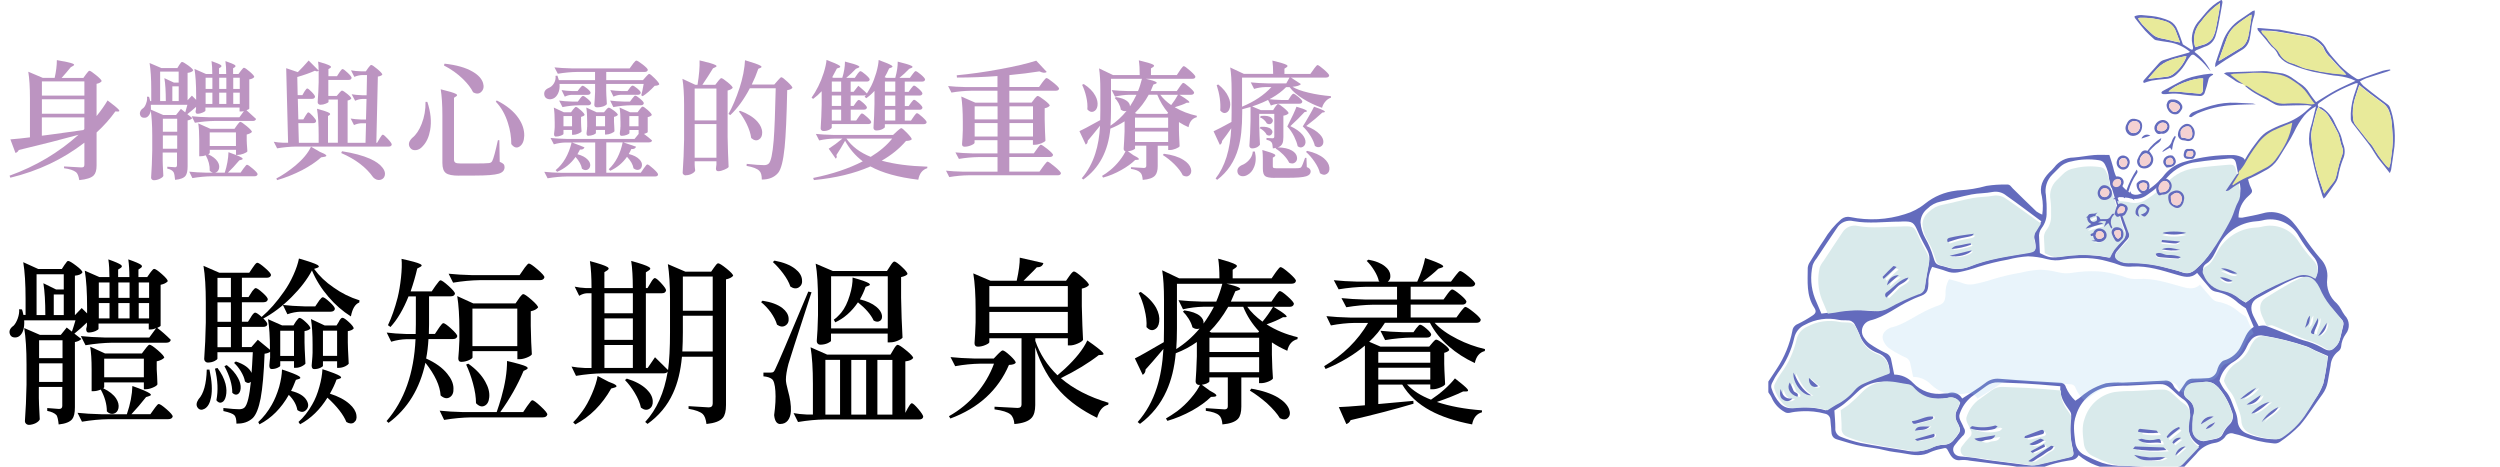 <?xml version="1.0" encoding="UTF-8"?>
<svg id="_圖層_1" data-name="圖層 1" xmlns="http://www.w3.org/2000/svg" xmlns:xlink="http://www.w3.org/1999/xlink" viewBox="0 0 525 98">
  <defs>
    <style>
      .cls-1 {
        fill: #94c9ed;
        isolation: isolate;
        opacity: .2;
      }

      .cls-1, .cls-2, .cls-3, .cls-4, .cls-5, .cls-6, .cls-7, .cls-8 {
        stroke-width: 0px;
      }

      .cls-2 {
        fill: #636bbd;
      }

      .cls-4 {
        fill: none;
      }

      .cls-5 {
        fill: #bc94c1;
      }

      .cls-6 {
        fill: #f4d1d2;
      }

      .cls-9 {
        clip-path: url(#clippath);
      }

      .cls-7 {
        fill: #e8ea9a;
      }

      .cls-8 {
        fill: #d9eaeb;
      }
    </style>
    <clipPath id="clippath">
      <rect class="cls-4" x="371.35" y="-1" width="132" height="100"/>
    </clipPath>
  </defs>
  <rect class="cls-4" width="525" height="98"/>
  <g class="cls-9">
    <g>
      <path class="cls-2" d="m428.87,45.09c.19-1.27.17-2.55-.07-3.81-.62-2.06.17-3.62,1.53-5.05.38-.34.74-.71,1.07-1.1.96-1.29,2.47-2.05,4.08-2.05,1.43-.11,2.85-.4,4.28-.52,1.01-.08,2.03-.02,3.2-.02.29.92.6,1.78.82,2.66.36,1.83,1.32,3.49,2.72,4.71,1.47,1.22,2.16,1.3,3.88.38,1.66-.94,3.12-2.22,4.27-3.74,1.09-1.27,2.55-2.18,4.18-2.61,3.35-.98,6.83-1.45,10.33-1.37.65.05,1.28.24,1.85.54.26.17.44.45.5.75.21.81.36,1.64.44,2.47.03,1.16.32,2.31.85,3.34.4.72-.22,1.1-.65,1.51-1.3,1.13-2.06,2.76-2.07,4.48.26.05.52.07.78.05,1.45-.28,2.92-.54,4.34-.92,2.39-.71,4.96.12,6.49,2.09.73.83,1.34,1.77,2,2.67,1.1,1.66,2.3,3.25,3.6,4.76,1.08,1.11,1.61,2.65,1.43,4.19-.26,1.96.49,3.93,2,5.21.35.36.65.77.89,1.21.23.45.49.89.79,1.3,1.05,1.07,1.14,2.76.2,3.93-.57.79-.9,1.72-.97,2.69-.07.41-.3.76-.65.99-.92.72-1.49,1.8-1.56,2.97-.23,1.14-.37,2.29-.61,3.43-.16.91-.53,1.77-1.07,2.52-1.61,2.15-3,4.49-4.74,6.53-1.3,1.33-2.72,2.52-4.26,3.55-.38.25-.85.35-1.3.28-2.18-.2-4.32-.69-6.36-1.47-.61-.23-1.24-.41-1.88-.53-.74-.33-1.6-.03-1.97.69-.56.68-1.37,1.13-2.24,1.23-1.5.27-2.85,1.09-3.77,2.3-.91,1-1.86,1.95-2.77,2.95-.41.46-1,.71-1.61.68-1.21,0-2.43.05-3.63,0-3.02-.11-6.04-.18-9.05-.44-2.81-.08-5.51-1.12-7.65-2.93-.51.98-1.29,1.02-2.22,1.15-1.74.27-3.44.71-5.09,1.31-1.4.52-2.92.59-4.36.21-1.36-.3-2.74-.51-4.12-.63-2.35-.31-4.7-.61-7.06-.89-.59-.13-1.2-.17-1.8-.13-1.4.25-2.05-.58-2.59-1.61-.53-1.01-.51-1.03-1.56-.75-.78.14-1.54.36-2.27.67-1.74.94-3.49.7-5.3.35-1.46-.28-2.96-.35-4.39-.74-1.54-.42-3.1-.53-4.65-.81-1.81-.33-3.58-.94-5.35-1.45-.91-.26-1.16-.95-1.18-1.83-.01-.74-.16-1.47-.19-2.21,0-.67-.47-1.24-1.12-1.35-1.57-.43-3.2-.6-4.83-.52-.51,0-1.02.1-1.53.13-.72.05-1.45.5-2.17,0-1.06-.59-1.93-1.48-2.49-2.56-.23-.56-.54-1.08-.9-1.56-.53-.57-.58-1.43-.12-2.05.63-.97,1.27-1.94,1.92-2.91,1.59-2.41,2.7-5.11,3.26-7.95.07-.64.5-1.18,1.1-1.41,1.09-.52,2.13-1.12,3.13-1.79.73-.48.83-.93.36-1.64-1.71-2.6-1.37-5.52-1.37-8.38.05-.46.22-.89.49-1.27.95-1.54,1.89-3.09,2.92-4.58.97-1.65,2.2-3.12,3.64-4.37.54-.43,1.25-.59,1.92-.43,3.8.78,7.74.57,11.43-.61,1.56-.45,3.01-1.21,4.27-2.24,1.85-1.49,4.09-2.42,6.45-2.7.23-.04.46-.07.69-.07,1.94-.1,3.87-.42,5.74-.94,1.42-.22,2.86-.31,4.3-.28.64-.04.85.46,1.2.81,1.65,1.63,3.3,3.25,4.98,4.85.39.27.82.5,1.26.68m32.5,12.2c-1.39,1.34-2.92.8-4.4.37-2.99-.87-5.94-1.86-9.12-1.69-.83.09-1.67.02-2.48-.2-.96-.37-1.94-.68-2.93-.92-1.33-.37-2.7-.59-4.09-.65-1.72-.05-3.44.05-5.14.32-1.11.23-2.27.2-3.37-.1-1.3-.35-2.64-.55-3.98-.59-1.43.09-2.86.32-4.25.69-2.06.36-4.09.86-6.08,1.48-1.44.51-2.92.91-4.42,1.2-.82.15-1.67.06-2.44-.26-.98-.37-2-.61-2.96-.9-.59,1.08-.86,2.31-.79,3.54-.07,1.73-.44,2.2-2.05,2.74-.56.21-1.11.45-1.65.72-2.89,1.32-5.35,3.49-8.52,4.25-.05.01-.09.03-.13.05-1.23.39-1.9,1.71-1.51,2.93.11.33.29.63.52.89.29.42.66.79,1.08,1.08,1.03.71,2.11,1.33,3.24,1.87.66.23,1.13.82,1.22,1.51.19,1.03.42,2.06.62,3.04,1.5.01,2.93.64,3.94,1.74,1.67,1.76,4.08,2.59,6.48,2.24.28,0,.56-.01.83-.04,1.14-.45,2.43.02,3.02,1.09,1.7-1.12,3.34-2.09,4.84-3.24.82-.68,1.88-1.01,2.95-.91,2.32.19,4.64.34,6.95.49,1.95.13,3.89.24,5.84.35.58-.02,1.08.37,1.2.94.46,1.07,1.13,2.04,1.98,2.83.33-.22.56-.36.78-.52.66-.58,1.36-1.1,2.1-1.58,1.11-.67,2.29-1.19,3.53-1.56,1.15-.16,2.32-.21,3.48-.14,1.21-.04,2.41-.1,3.62-.16,1.72-.08,3.43-.19,5.15-.25.85-.16,1.69.32,2,1.13.19.47.71.81,1.12,1.25.49-.71.93-1.3,1.32-1.92.36-.61,1.05-.95,1.76-.88.93.02,1.85-.07,2.78-.1.96.02,1.82-.61,2.1-1.53.1-.4.25-.8.44-1.17.27-.4.62-.92,1.02-1.02,1.63-.45,2.96-1.61,3.64-3.15.74-1.35,1.08-2.99,2.63-3.9l-1.66-3.91c-.55-.34-1.08-.71-1.59-1.11-1.32-1.26-2.99-2.1-4.79-2.4-.44-.09-.83-.32-1.13-.66-.9-1-1.72-2.06-2.73-3.28m-16.74-15.9c.85,2.52,1.57,4.72,2.34,6.9.36.68.24,1.5-.3,2.05-.68.7-1.26,1.48-1.92,2.19-.78.83-.79,1.58.21,2.16.6.34,1.28.51,1.97.5,2.61-.06,5.21.26,7.72.95,1.25.35,2.53.63,3.74,1.08,1.28.46,2.14-.15,2.97-.93.54-.51,1.06-1.04,1.54-1.61.53-.63,1.02-1.29,1.48-1.98.69-1.04,1.35-2.1,1.97-3.19.8-1.41,1.6-2.82,2.27-4.29.54-1.17.77-2.49,1.39-3.61.44-.82.58-1.77.4-2.68-.22-1.47-.52-2.93-.8-4.39-.21-1.07-.53-1.34-1.62-1.24-2.22.21-4.45.38-6.65.73-2.39.23-4.6,1.36-6.18,3.16-1.25,1.43-2.69,2.68-4.26,3.73-1.13.85-2.6,1.09-3.94.64-.76-.13-1.53-.19-2.3-.19m-62.17,24.49c.51-.07,1.06-.12,1.6-.21,2.92-.58,5.91-.69,8.86-.34,1.12.1,2.23-.15,3.21-.7,2.11-1.16,4.31-2.16,6.57-3,.81-.14,1.42-.8,1.5-1.62.2-1.65.55-3.29.85-4.93.19-.82.07-1.68-.32-2.43-.7-1.31-1.42-2.61-2.01-3.97-.86-1.97-1.1-2.19-3.21-2.15-.19,0-.37.03-.56.03-3.25,0-6.51.49-9.75-.1-1.36-.33-2.77.25-3.49,1.45-1.44,2.11-2.85,4.24-4.26,6.37-.36.42-.64.91-.83,1.43-.54,2.32-.38,4.75.47,6.97.42,1.01.86,2.02,1.36,3.2m79.37,27.7c-2.57-1.66-2.54-3.97-2.08-6.41.3-1.36-.31-2.76-1.52-3.45-.94-.66-1.71-1.56-2.61-2.27-.43-.39-.97-.66-1.55-.75-1.25-.07-2.5.07-3.75.13-1.21.06-2.41.12-3.62.18-1.34-.02-2.68.06-4.02.23-3.19.57-5.79,2.87-6.74,5.97-.71,1.9-.39,3.77-.17,5.64.14,1.14.82,2.14,1.83,2.68,1.23.63,2.5,1.2,3.81,1.68,1.46.47,3,.68,4.53.62,3.29.11,6.58.28,9.87.46.94.08,1.86-.28,2.49-.99,1.1-1.19,2.23-2.35,3.51-3.7m-29.18-12.47c-1.56-.13-2.98-.26-4.4-.37-1.07-.08-2.13-.15-3.2-.21-1.81-.09-3.61-.16-5.42-.23-.89-.05-1.77.22-2.49.75-1.05.77-2.1,1.54-3.16,2.29-1.12.92-1.96,2.13-2.43,3.5-.43.99.46,1.93.78,2.88.01.04.03.09.06.13.4.55.28,1.32-.27,1.72,0,0-.01,0-.02.01-.58.6-1.12,1.24-1.62,1.91-.5.59-.43,1.47.16,1.97.18.15.39.26.62.31.27.06.54.1.82.11.83.09,1.65.15,2.47.26.92.13,1.82.33,2.74.45,2.9.39,5.8.76,8.7,1.12.46.07.93.06,1.38-.03,2.3-.52,4.6-1.06,6.9-1.62,1.23-.3,1.27-.48,1.02-1.74-.56-2.25-.69-4.59-.36-6.89.05-.4-.05-.8-.28-1.12-1.09-1.52-2.19-3.02-2-5.18m33.41-1.18c.31.72.7,1.41,1.18,2.03,1.17,1.24,1.54,2.83,2.14,4.31.27.63.44,1.31.5,2,.03,1.24.81,2.33,1.97,2.76,1.85.77,3.83,1.17,5.83,1.2.42.02.83-.09,1.18-.32,1.89-1.19,3.55-2.72,4.87-4.52.81-1.19,1.64-2.37,2.39-3.6.74-1.01,1.33-2.12,1.76-3.3.43-1.9.76-3.81.99-5.74-.97-.42-1.84-.78-2.7-1.17-.59-.27-1.14-.62-1.75-.84-2.98-1.01-6.04-1.77-9.15-2.28-1.03-.23-2.09.19-2.68,1.06-.3.36-.54.75-.73,1.18-.57,1.33-1.53,2.46-2.76,3.22-1.52.84-2.62,2.29-3.02,3.99m-69.26-1.66c-.06-2.1-.76-3.58-2.72-4.23-.13-.05-.26-.1-.39-.17-1.54-.71-2.71-2.03-3.24-3.64-.3-.73-.64-1.44-1.01-2.13-.31-.54-.89-.86-1.51-.82-.59-.06-1.2.02-1.78-.1-2.43-.54-4.96-.17-7.14,1.02-1.15.5-1.98,1.52-2.25,2.74-.6,2.64-1.75,5.13-3.38,7.3-.48.68-.91,1.41-1.26,2.17-.18.32-.25.69-.17,1.05.36,1.21.98,2.32,1.82,3.25.71.76,1.75,1.13,2.78.99,2.3-.31,4.64-.15,6.88.48.7-.44,1.27-.83,1.88-1.17,1.55-.76,2.91-1.84,4.02-3.17.54-.63,1.22-1.12,2-1.43,1.78-.78,3.62-1.43,5.47-2.14m31.84-31.8c-2.57-1.9-4.93-3.7-7.36-5.4-.79-.66-1.83-.94-2.85-.76-1.45.3-2.97.24-4.42.52-2.19.42-4.33,1.05-6.51,1.5-1.05.21-2.02.72-2.78,1.49-.89.69-1.43,1.75-1.45,2.88.09,1.16.43,2.29,1,3.31.72,1.24,1.28,2.57,1.69,3.95.37,1.24.48,1.56,1.64,1.85.36.09.72.16,1.07.28,1.55.56,3.25.52,4.78-.1,3.95-1.66,8.15-2.2,12.31-2.93,1.64-.29,1.87-.5,1.61-2.17-.01-.14-.04-.28-.08-.41-.27-.76-.15-1.61.33-2.26.33-.55.65-1.11,1.02-1.72m14.32,7.63c.26-.59.57-1.16.92-1.7.59-.77,1.24-1.5,1.94-2.18.57-.51.72-1.35.35-2.03-.26-.64-.5-1.3-.7-1.96-.7-2.31-1.38-4.62-2.07-6.93-.25-.59-.43-1.21-.54-1.84-.08-1.02-.37-2.01-.84-2.92-.23-.51-.71-.86-1.26-.92-1.93-.3-3.89-.22-5.79.25-1.02.16-1.95.65-2.65,1.4-.45.47-.92.92-1.38,1.38-1.14,1.13-1.64,2.76-1.33,4.34.13,1.2.18,2.4.14,3.61.05,1.17-.32,2.32-1.03,3.25-.46.6-.65,1.36-.54,2.1.06,1.05.11,2.1.16,3.17,1.44.69,2.08,1.13,3.92.8,2.62-.43,5.28-.52,7.92-.26.92.08,1.82.28,2.79.44m-31.36,30.45c-.57-.91-1.68-1.32-2.71-.99-2.77.45-5.37.08-7.44-2.1-.29-.36-.7-.61-1.15-.73-1.84-.2-3.62-.77-5.52-.57-1.81.12-3.51.89-4.8,2.16-.89.88-1.82,1.71-2.79,2.49-.64.52-1.37.93-2.02,1.36.08,1.28.2,2.48.2,3.68-.09.81.39,1.58,1.16,1.86,1.33.53,2.7.95,4.09,1.27,3.14.61,6.3,1.09,9.45,1.59,1.78.41,3.64.23,5.31-.5.88-.43,1.84-.67,2.82-.69.84-.03,1.62-.44,2.11-1.12.41-.44.78-.92,1.09-1.43.15-.31.18-.67.1-1.01-.13-.4-.31-.78-.52-1.14-.5-.86-.48-1.94.05-2.78.23-.43.42-.88.57-1.35m74.65-26.42c.81-1.4.58-3.17-.54-4.33-1.11-1.31-2.1-2.71-2.98-4.18-1.5-2.79-4.72-4.18-7.78-3.34-.41.09-.82.15-1.24.17-3.47.25-6.53,2.35-8.02,5.49-.67,1.26-1.13,2.63-2.46,3.44-.63.38-.84,1.2-.46,1.83,0,0,0,0,0,0,.61,1.91,2.2,3.33,4.17,3.73,1.27.29,2.44.9,3.39,1.78.39.3.81.56,1.24.8.84-.62,1.43-1.12,2.08-1.52,2.79-1.66,5.68-3.13,8.68-4.39,1.14-.54,2.48-.42,3.51.3.12.07.24.13.4.22m-11.97,10.33c.45-.12.92-.16,1.38-.1,1.62.56,3.2,1.24,4.79,1.86,1.07.42,2.12.9,3.23,1.22,1.3.32,2.56.81,3.74,1.44,1.58.93,1.9.96,3.17-.32.34-.37.59-.82.73-1.31.29-.93.45-1.9.71-2.83.18-.49.05-1.03-.34-1.38-.9-.92-1.72-1.93-2.62-2.85-.99-1.1-1.81-2.35-2.44-3.69-1.22-2.3-2.82-2.88-4.76-1.98-.67.31-1.36.56-2.01.9-1.97,1.03-3.94,2.06-5.87,3.17-1.34.77-1.56,2.14-.85,3.66.35.75.76,1.47,1.14,2.2m-11.75,11.81c-.6.04-1.21.07-1.81.13-.91.07-1.67.69-1.93,1.57-.38.97.16,1.52.81,1.99,1.04.76,1.45,2.11,1.01,3.32-.03.09-.06.18-.08.27-.09.97-.13,1.94-.1,2.91.12,1.19,1.09,2.12,2.29,2.18.92-.14,1.82-.35,2.72-.54.6-.11,1.11-.52,1.34-1.08.31-.67.74-1.28,1.27-1.79.83-.72,1.07-1.9.58-2.88-.58-1.81-1.52-3.49-2.76-4.93-.28-.29-.59-.55-.92-.79-.72-.44-1.59-.57-2.41-.35"/>
      <path class="cls-1" d="m461.99,59.77c.95,1.11,1.74,2.07,2.58,2.98.28.31.66.52,1.07.6,1.69.27,3.27,1.02,4.54,2.17.48.36.99.7,1.51,1.01l1.57,3.54c-1.47.83-1.79,2.32-2.49,3.54-.67,1.42-1.93,2.47-3.45,2.86-.38.09-.71.56-.97.93-.18.34-.32.69-.41,1.06-.28.85-1.09,1.42-1.99,1.39-.88.02-1.76.11-2.63.09-.66-.07-1.31.24-1.66.8-.37.56-.78,1.1-1.25,1.74-.39-.4-.88-.71-1.06-1.14-.31-.75-1.1-1.18-1.9-1.03-1.63.06-3.25.16-4.88.23-1.14.05-2.29.11-3.43.14-1.1-.07-2.2-.02-3.29.12-1.17.33-2.29.81-3.35,1.42-.7.43-1.36.91-1.99,1.43-.2.15-.42.27-.74.47-.8-.71-1.44-1.59-1.88-2.57-.12-.52-.6-.88-1.14-.85-1.84-.09-3.69-.2-5.53-.32-2.2-.14-4.39-.27-6.58-.44-1-.09-2,.2-2.79.83-1.42,1.04-2.97,1.92-4.58,2.94-.58-.98-1.79-1.4-2.86-.99-.26.03-.53.04-.79.04-2.25.32-4.52-.43-6.13-2.03-.98-1.01-2.33-1.58-3.73-1.58-.19-.9-.41-1.82-.59-2.76-.09-.64-.53-1.18-1.15-1.38-1.06-.49-2.09-1.06-3.06-1.7-.4-.26-.74-.59-1.02-.98-1.05-1.4-.68-2.71.93-3.46.04-.02.08-.03.12-.04,3-.69,5.33-2.67,8.07-3.86.52-.23,1.03-.48,1.56-.65,1.52-.49,1.87-.92,1.94-2.48-.07-1.12.19-2.24.75-3.21.91.26,1.88.48,2.81.82.73.29,1.53.38,2.31.24,1.42-.26,2.82-.63,4.19-1.09,1.89-.57,3.81-1.02,5.76-1.34,1.32-.33,2.67-.54,4.02-.62,1.27.04,2.53.22,3.76.53,1.04.27,2.13.3,3.19.09,1.61-.24,3.24-.34,4.86-.29,1.31.05,2.61.25,3.87.59.94.22,1.87.5,2.78.84.76.2,1.56.26,2.34.18,3.01-.15,5.81.75,8.63,1.54,1.41.39,2.86.88,4.17-.34"/>
      <path class="cls-8" d="m444.62,42.24c.77,0,1.54.05,2.3.18,1.34.43,2.8.2,3.94-.61,1.57-.99,3.01-2.18,4.27-3.53,1.62-1.73,3.82-2.79,6.18-2.99,2.2-.33,4.43-.49,6.65-.69,1.08-.1,1.41.16,1.62,1.17.28,1.38.58,2.76.8,4.15.18.87.04,1.77-.4,2.54-.61,1.06-.85,2.31-1.39,3.41-.68,1.39-1.48,2.72-2.27,4.05-.62,1.03-1.28,2.03-1.97,3.01-.46.65-.95,1.28-1.48,1.87-.48.54-1,1.05-1.54,1.52-.72.87-1.89,1.22-2.97.88-1.22-.42-2.49-.69-3.74-1.02-2.52-.65-5.12-.95-7.72-.9-.68,0-1.36-.15-1.97-.47-.99-.55-.99-1.26-.21-2.04.67-.67,1.25-1.42,1.92-2.07.53-.5.66-1.3.3-1.94-.77-2.06-1.49-4.15-2.34-6.53m9.53,7.17c1.63.39,3.33.37,4.96-.04-1.09-.37-4.45-.38-4.96.04m-1.45,4.11c.12.55.52.65.94.68,1.25.1,2.49.2,3.74.26.2,0,.41-.19.61-.29-.85-.31-1.75-.45-2.65-.42-.9.08-1.7-.77-2.64-.24m5.11-.78c-1.26-.27-2.52-.67-3.82-.13,1.25.27,2.55.32,3.82.13m-3.8-1.97l-.08.43c.64.07,1.29.14,1.93.2q1.23.11,1.96-.33l-3.81-.29"/>
      <path class="cls-8" d="m383.85,65.87c-.47-1.12-.89-2.07-1.28-3.03-.8-2.11-.95-4.41-.44-6.61.17-.5.44-.96.77-1.36,1.33-2.02,2.65-4.04,4-6.04.67-1.13,2-1.68,3.28-1.37,3.04.56,6.1.1,9.15.1.17,0,.35-.03.52-.03,1.98-.04,2.2.16,3.01,2.03.55,1.29,1.23,2.52,1.89,3.76.37.71.47,1.52.3,2.3-.29,1.56-.61,3.11-.8,4.68-.07.77-.64,1.39-1.4,1.53-2.12.8-4.18,1.75-6.16,2.85-.91.53-1.96.76-3.01.66-2.77-.33-5.58-.22-8.32.32-.51.08-1.03.14-1.51.2m12.81-3.19c.72-.71,1.45-1.36,2.11-2.08.68-.75,1.84-.89,2.28-1.94-1.73.38-2.78,1.81-4.11,2.79-.3.23-.76.53-.28,1.23m2.05-6.1c-.26-.08-.57-.25-.65-.17-.72.69-1.42,1.4-2.1,2.13-.03.03.1.21.2.42l2.56-2.38m.43,1.63c-1.18-.03-2.19.84-2.32,2.01l2.32-2.01"/>
      <path class="cls-8" d="m461.82,93.88c-1.19,1.26-2.24,2.35-3.27,3.46-.58.66-1.44,1-2.31.93-3.06-.17-6.12-.31-9.18-.43-1.43.05-2.85-.14-4.21-.58-1.21-.45-2.39-.98-3.54-1.57-.94-.51-1.57-1.44-1.7-2.51-.2-1.75-.5-3.5.16-5.27.88-2.89,3.3-5.04,6.26-5.58,1.24-.16,2.49-.23,3.73-.21,1.12-.06,2.24-.12,3.36-.17,1.16-.06,2.33-.18,3.49-.12.54.09,1.04.33,1.44.7.84.67,1.55,1.51,2.43,2.13,1.12.65,1.69,1.96,1.41,3.23-.43,2.28-.46,4.45,1.93,6m-12.9.64c2.15.38,4.35.46,6.52.24-.38-.32-.49-.51-.61-.52-1.83-.08-3.66-.14-5.49-.19-.08,0-.16.17-.42.47m.23,1.2c1.12,1.06,2.17,1.24,5.01.96.37-.11.73-.27,1.05-.49-1.08-.13-2.08.05-3.08.01-1-.1-2-.26-2.98-.48m5.24-2.36c-.06-.71-.27-.85-.7-.75-.99.28-2.05.26-3.03-.05-.14-.05-.35.07-.78.16,1.56,1.11,3.02.36,4.5.64m-.55-2.01c-.21-.26-.28-.42-.36-.43-1.06-.13-2.11-.24-3.17-.34-.1,0-.23.1-.32.18-.05.04-.03.15-.07.4,1.29.26,2.62.33,3.93.18m4.25-.89l-.19-.24c-1,.37-1.85,1.05-2.42,1.95l.19.24,2.42-1.95m1.08,3.58c-.99.06-1.81.8-1.98,1.78l1.98-1.78m-2.57-.77l.21.25,1.48-1.17c-.71-.14-1.43.25-1.69.92"/>
      <path class="cls-8" d="m432.81,82.03c-.17,2.04.85,3.46,1.88,4.9.21.31.31.69.26,1.06-.31,2.17-.19,4.38.34,6.51.24,1.19.2,1.36-.95,1.64-2.15.53-4.31,1.04-6.47,1.53-.43.08-.87.09-1.3.03-2.72-.34-5.43-.69-8.15-1.06-.86-.12-1.71-.31-2.57-.43-.77-.11-1.54-.16-2.32-.25-.26-.01-.51-.04-.77-.1-.72-.16-1.17-.87-1.01-1.59.05-.21.14-.4.28-.57.46-.63.97-1.24,1.51-1.81.52-.37.65-1.1.27-1.63,0,0,0,0,0,0-.02-.04-.04-.08-.05-.12-.31-.9-1.14-1.78-.73-2.72.44-1.29,1.23-2.44,2.28-3.31,1-.71,1.98-1.43,2.96-2.16.67-.5,1.5-.74,2.33-.7,1.69.06,3.39.13,5.08.21,1,.05,2,.12,2.99.2,1.33.1,2.66.22,4.13.35m-6.25,14.84c.86.38,1.27-.22,1.8-.53.61-.33,1.18-.72,1.73-1.14.46-.39,1.21-.46,1.46-1.25-.24-.04-.45-.14-.54-.07-1.49.99-2.97,2-4.44,3.01m-6.04-6.87c-.32-.13-.4-.2-.47-.19-1.46.44-3.01.49-4.5.13-.11-.04-.32.24-.53.42,1.57.53,3.25.58,4.85.15.2-.05.36-.28.65-.51m5.26,2.3c.3,0,.61,0,.91-.05.79-.2,1.57-.45,2.36-.64.33-.08.64-.15.57-.54-.08-.49-.42-.43-.79-.28-.97.39-1.96.75-2.94,1.13-.02,0-.02.08-.11.38m-9.85.13c.53.54,1.34.68,2.02.34.68-.22,1.66.05,2.11-1.01l-4.13.67m11.07,2.51c.17.16.3.33.35.31.84-.39,1.66-.8,2.48-1.23-.05-.18-.11-.35-.19-.52l-2.64,1.44m-.26-1.42c.62.43,1.5.18,2.92-.79-.35-.13-.63-.35-.79-.28-.71.3-1.38.68-2.13,1.07"/>
      <path class="cls-8" d="m467.02,80.01c.37-1.67,1.42-3.1,2.89-3.96,1.19-.77,2.11-1.89,2.64-3.2.18-.42.42-.81.7-1.17.55-.86,1.58-1.28,2.57-1.05,2.98.5,5.91,1.26,8.75,2.26.58.22,1.11.57,1.67.83.82.39,1.65.75,2.58,1.16-.29,1.82-.45,3.8-.94,5.7-.41,1.16-.98,2.26-1.68,3.27-.72,1.22-1.51,2.39-2.28,3.57-1.25,1.78-2.83,3.3-4.66,4.49-.33.22-.73.34-1.12.32-1.92-.03-3.82-.43-5.58-1.19-1.12-.45-1.87-1.53-1.88-2.74-.05-.68-.21-1.35-.48-1.99-.57-1.48-.92-3.05-2.04-4.28-.46-.62-.84-1.3-1.13-2.02m10.1,4.44c-1.44.4-2.72,1.25-3.65,2.42.57.06,2.01-.88,3.65-2.42m-1.58,4.25c1-1.22,2.61-1.74,3.4-3.18-1.45.66-2.64,1.77-3.4,3.18m-4.34-4.79c1.32-.44,2.46-1.29,3.26-2.43-1.2.65-2.3,1.47-3.26,2.43m1.33,1.09c1.29.07,2.46-.75,2.84-1.99l-2.84,1.99"/>
      <path class="cls-8" d="m396.78,78.45c-1.81.7-3.6,1.33-5.33,2.09-.75.3-1.42.78-1.94,1.39-1.07,1.29-2.4,2.34-3.91,3.09-.58.33-1.14.71-1.82,1.14-2.18-.61-4.46-.77-6.7-.46-1.01.14-2.02-.23-2.71-.97-.82-.91-1.42-2-1.77-3.18-.07-.35-.01-.71.17-1.02.35-.74.76-1.45,1.23-2.11,1.58-2.12,2.7-4.54,3.28-7.12.26-1.19,1.07-2.18,2.19-2.67,2.12-1.17,4.59-1.52,6.95-1,.56.11,1.16.04,1.73.1.6-.03,1.17.28,1.47.8.37.67.69,1.37.99,2.08.51,1.57,1.66,2.86,3.16,3.55.12.06.25.12.38.16,1.91.63,2.59,2.08,2.65,4.13m-19.62-.02c-.23,2.06,1.85,4.83,3.62,4.66-1.88-1.05-2.73-2.85-3.62-4.66m-.77,2.02c-.65,1.21.03,2.47,1.58,2.94.43-.86-.65-.78-.81-1.28-.22-.57-.47-1.12-.76-1.65m-1.86,1.33c-.29,1.11-.07,1.94.58,2.24.58.43,1.39.31,1.82-.27,0,0,0,0,0,0-1.56.19-2.04-.74-2.4-1.96m5.79-2.24c-.08,1.43.83,2.21,1.91,1.69l-1.91-1.69"/>
      <path class="cls-8" d="m428.61,46.95c-.36.59-.67,1.12-1,1.64-.47.61-.59,1.42-.32,2.15.04.13.07.26.08.39.25,1.58.03,1.79-1.58,2.06-4.09.69-8.21,1.21-12.09,2.79-1.5.59-3.17.63-4.69.1-.34-.11-.7-.18-1.06-.26-1.14-.27-1.25-.58-1.61-1.76-.4-1.31-.95-2.57-1.65-3.75-.56-.96-.89-2.03-.98-3.14.03-1.08.56-2.09,1.43-2.74.75-.73,1.7-1.22,2.73-1.41,2.14-.43,4.24-1.03,6.39-1.43,1.43-.27,2.92-.21,4.34-.49.99-.17,2.01.1,2.8.73,2.39,1.61,4.7,3.33,7.23,5.14m-19.23,4.18c1-.29,1.92-.64,2.88-.82,2.11-.4,2.12-.36,2.52-.87-.94.12-1.91.24-2.88.39-.72.11-1.43.25-2.14.42-.38.09-.66.31-.38.88m.38,2.71c1.53.43,4.15-.27,4.54-1.08l-4.54,1.08m4.4-2.21l-.05-.29c-.64.08-1.28.2-1.91.35-.63.18-1.43-.02-2.05.79,1.37-.09,2.73-.38,4.02-.85"/>
      <path class="cls-8" d="m443.14,54.09c-.91-.15-1.76-.34-2.62-.41-2.48-.24-4.98-.16-7.43.24-1.74.3-2.33-.11-3.69-.74-.05-.99-.09-1.97-.15-2.94-.11-.69.08-1.4.51-1.95.67-.86,1.01-1.92.97-3.01.04-1.12,0-2.24-.13-3.35-.28-1.47.19-2.98,1.25-4.02.44-.42.88-.84,1.3-1.28.66-.7,1.54-1.16,2.49-1.3,1.78-.43,3.63-.51,5.43-.23.52.06.97.38,1.18.86.44.84.71,1.76.79,2.7.1.59.27,1.16.51,1.71.65,2.14,1.28,4.28,1.94,6.42.19.62.41,1.22.65,1.82.35.62.21,1.41-.32,1.88-.65.63-1.26,1.3-1.82,2.02-.33.5-.62,1.03-.86,1.58m-1.13-6.64c-1.28-.47-2.71-.05-3.53,1.03l3.53-1.03m-3.47-1.21c.81.29,1.35.05,2.31-.92l-2.31.92m1.08,4.6q1.4.33,2.08-.31l-2.08.31m-.16-1.28l.08.37,1.83-.35c-.58-.39-1.33-.39-1.92-.01"/>
      <path class="cls-8" d="m411.57,84.53c-.14.46-.32.91-.54,1.35-.5.86-.52,1.91-.04,2.78.2.36.36.74.49,1.14.08.34.05.69-.09,1.01-.29.51-.64.99-1.03,1.43-.45.67-1.19,1.08-2,1.12-.93.02-1.84.26-2.67.69-1.57.73-3.34.91-5.03.5-2.99-.49-5.98-.98-8.95-1.59-1.32-.32-2.62-.74-3.87-1.27-.75-.3-1.2-1.06-1.1-1.86,0-1.2-.12-2.4-.19-3.68.61-.43,1.31-.84,1.92-1.36.92-.78,1.81-1.61,2.64-2.49,1.2-1.26,2.82-2.03,4.55-2.16,1.79-.2,3.48.37,5.22.57.43.12.81.37,1.09.73,1.96,2.18,4.41,2.55,7.04,2.1.98-.33,2.06.09,2.57.99m-5.27,3.28l-.1-.35c-1.47-.15-2.7.86-4.15.98.12.64.48.61.82.52,1.01-.27,2.02-.55,3.03-.85.15-.04.27-.2.4-.3m-3.65,4.44c.24.17.39.36.5.34,1.02-.2,2.05-.4,3.05-.7.25-.06.41-.32.35-.57-.02-.08-.06-.16-.12-.22l-3.78,1.15m2.94-2.7c-2.34-.02-2.53.04-2.95.88,1.1-.2,2.16.03,2.95-.88"/>
      <path class="cls-8" d="m486.22,58.54c-.17-.08-.29-.14-.4-.2-1.05-.67-2.37-.77-3.51-.28-2.98,1.15-5.88,2.5-8.68,4.04-.65.37-1.25.83-2.08,1.4-.43-.22-.84-.46-1.24-.73-.97-.82-2.14-1.39-3.39-1.64-1.9-.32-3.49-1.63-4.17-3.44-.35-.55-.2-1.27.35-1.63.04-.02.07-.04.11-.06,1.33-.74,1.79-2,2.46-3.16,1.61-2.96,4.65-4.88,8.01-5.05.42-.02.83-.07,1.24-.16,2.99-.8,6.14.45,7.78,3.08.88,1.36,1.88,2.65,2.98,3.85,1.12,1.02,1.35,2.7.54,3.99m-16.39-.65q-2.43-1.2-3.41-.9c1.28.4,2.15,1.2,3.41.9m-.99,1.45q-1.84-.85-2.63-.65c.79.47,1.4,1.12,2.63.65"/>
      <path class="cls-8" d="m476.02,68.44c-.35-.73-.72-1.45-1.03-2.2-.64-1.51-.44-2.89.76-3.66,1.73-1.11,3.51-2.14,5.28-3.17.58-.34,1.21-.59,1.82-.9,1.75-.89,3.19-.31,4.29,1.98.56,1.33,1.3,2.57,2.2,3.7.82.92,1.55,1.93,2.36,2.85.35.36.47.9.31,1.38-.24.94-.39,1.9-.64,2.83-.12.48-.34.93-.65,1.31-1.14,1.28-1.43,1.25-2.85.32-1.05-.63-2.19-1.12-3.37-1.44-.99-.36-1.96-.77-2.91-1.22-1.44-.63-2.86-1.3-4.32-1.86-.38-.15-.87.06-1.25.1m11.28-1.66c-.46.97-.85,1.76-1.21,2.56-.2.44-.17.79.46.84.05-1.14.93-2,.76-3.4m.04,3.79c1-.56,1.62-1.63,1.61-2.78l-1.61,2.78m-1.53-4.29c-.64.62-.59,1.56-.96,2.57.76-.72.83-.91.96-2.57"/>
      <path class="cls-8" d="m462.49,80.25c.82-.22,1.69-.09,2.41.35.33.23.64.49.92.78,1.25,1.44,2.19,3.12,2.76,4.93.48.98.24,2.17-.58,2.88-.53.51-.96,1.12-1.27,1.79-.24.56-.74.97-1.34,1.08-.9.2-1.81.41-2.72.54-1.2-.06-2.17-.99-2.29-2.18-.03-.97,0-1.94.1-2.91.02-.09.05-.18.08-.27.45-1.21.03-2.56-1.01-3.32-.65-.47-1.19-1.02-.81-1.99.26-.87,1.02-1.49,1.93-1.57.6-.06,1.2-.09,1.81-.13m2.38,7.23c-1.19-.22-2.35.48-2.71,1.63l2.71-1.63m.31,1.16c-.65.38-1.5.5-1.98,1.46.85-.16,1.58-.7,1.98-1.46"/>
      <path class="cls-2" d="m454.15,48.96c.51-.44,3.86-.44,4.96-.05-1.62.44-3.33.46-4.96.05"/>
      <path class="cls-2" d="m452.7,53.3c.95-.56,1.75.33,2.64.25.91-.03,1.81.12,2.65.44-.2.11-.41.31-.61.3-1.25-.06-2.5-.17-3.74-.28-.42-.03-.82-.13-.94-.72"/>
      <path class="cls-2" d="m457.8,52.48c-1.27.2-2.57.15-3.82-.14,1.3-.57,2.56-.14,3.82.14"/>
      <path class="cls-2" d="m454.01,50.4l3.81.31c-.73.47-.74.47-1.96.35-.65-.06-1.29-.14-1.93-.21l.08-.45"/>
      <path class="cls-2" d="m396.1,62.51c-.52-.74-.03-1.06.3-1.29,1.42-1.04,2.53-2.54,4.38-2.95-.47,1.11-1.71,1.25-2.43,2.05-.7.76-1.48,1.45-2.25,2.19"/>
      <path class="cls-2" d="m398.29,56.07l-2.73,2.51c-.11-.21-.25-.41-.21-.44.72-.77,1.47-1.52,2.24-2.25.08-.08.42.1.7.18"/>
      <path class="cls-2" d="m398.75,57.79l-2.47,2.12c.14-1.24,1.22-2.17,2.47-2.12"/>
      <path class="cls-2" d="m447.93,94.26c.28-.32.37-.5.45-.5,1.97.05,3.94.12,5.91.2.13,0,.26.21.66.55-2.34.24-4.7.16-7.01-.25"/>
      <path class="cls-2" d="m448.18,95.54c1.06.24,2.12.41,3.2.51,1.07.04,2.15-.15,3.31-.01-.35.23-.73.41-1.13.52-3.05.31-4.18.12-5.39-1.02"/>
      <path class="cls-2" d="m453.82,93.02c-1.6-.3-3.16.5-4.84-.69.46-.1.68-.23.83-.17,1.06.34,2.19.36,3.26.06.46-.11.69.04.75.8"/>
      <path class="cls-2" d="m453.22,90.87c-1.41.16-2.83.09-4.22-.19.04-.26.03-.38.08-.43.1-.09.24-.21.35-.19,1.14.1,2.28.22,3.41.36.09.01.16.18.39.46"/>
      <path class="cls-2" d="m457.8,89.92l-2.6,2.08-.21-.26c.62-.96,1.53-1.69,2.6-2.08l.2.26"/>
      <path class="cls-2" d="m458.96,93.75l-2.13,1.9c.18-1.05,1.06-1.84,2.13-1.9"/>
      <path class="cls-2" d="m456.2,92.93c.29-.73,1.05-1.14,1.82-.99l-1.59,1.25-.23-.26"/>
      <path class="cls-2" d="m425.95,96.82c1.58-1.07,3.15-2.14,4.74-3.18.1-.07.32.04.58.08-.27.84-1.07.92-1.56,1.33-.58.45-1.2.86-1.85,1.21-.56.33-1,.96-1.92.57"/>
      <path class="cls-2" d="m419.51,89.54c-.31.25-.48.49-.7.55-1.7.45-3.51.4-5.18-.16.23-.19.45-.48.57-.44,1.59.37,3.24.32,4.81-.14.07-.01.16.06.5.2"/>
      <path class="cls-2" d="m425.13,91.98c.09-.32.09-.39.11-.4,1.05-.4,2.1-.79,3.14-1.2.4-.16.76-.22.85.3.07.41-.26.49-.61.57-.85.2-1.68.47-2.52.68-.32.05-.64.06-.97.05"/>
      <path class="cls-2" d="m414.61,92.11l4.41-.71c-.48,1.12-1.52.84-2.25,1.07-.72.36-1.59.21-2.15-.36"/>
      <path class="cls-2" d="m426.44,94.77l2.82-1.52c.08.18.15.36.2.55-.87.46-1.75.89-2.65,1.3-.04.02-.18-.16-.37-.32"/>
      <path class="cls-2" d="m426.16,93.26c.8-.41,1.52-.81,2.28-1.13.17-.07.47.16.85.3-1.52,1.02-2.46,1.28-3.12.83"/>
      <path class="cls-2" d="m476.59,84.39c-1.71,1.55-3.22,2.5-3.81,2.44.98-1.19,2.32-2.04,3.81-2.44"/>
      <path class="cls-2" d="m474.93,88.68c.8-1.43,2.05-2.55,3.55-3.2-.82,1.44-2.5,1.97-3.55,3.2"/>
      <path class="cls-2" d="m470.4,83.86c1.01-.97,2.16-1.8,3.41-2.45-.85,1.15-2.04,2.01-3.41,2.45"/>
      <path class="cls-2" d="m471.78,84.95l2.97-2c-.42,1.26-1.64,2.08-2.97,2"/>
      <path class="cls-2" d="m376.63,78.24c.91,1.86,1.78,3.7,3.72,4.77-1.82.17-3.96-2.67-3.72-4.77"/>
      <path class="cls-2" d="m375.84,80.31c.3.55.56,1.12.79,1.7.16.52,1.27.43.83,1.31-1.59-.48-2.29-1.77-1.62-3.01"/>
      <path class="cls-2" d="m373.93,81.67c.38,1.25.86,2.2,2.47,2.01-.44.6-1.28.73-1.87.29,0,0,0,0,0,0-.67-.31-.89-1.15-.59-2.3"/>
      <path class="cls-2" d="m379.87,79.37l1.97,1.73c-1.11.53-2.05-.27-1.97-1.73"/>
      <path class="cls-2" d="m409.03,50.86c-.29-.6,0-.83.38-.93.72-.17,1.45-.32,2.18-.44.99-.16,1.98-.28,2.94-.41-.4.53-.41.5-2.56.91-.98.19-1.92.56-2.93.86"/>
      <path class="cls-2" d="m409.42,53.71l4.63-1.14c-.4.86-3.07,1.59-4.63,1.14"/>
      <path class="cls-2" d="m413.9,51.39c-1.31.5-2.69.8-4.09.9.64-.86,1.45-.65,2.09-.84.64-.16,1.29-.28,1.95-.37l.05.31"/>
      <path class="cls-2" d="m441.73,46.92l-3.76,1.11c.87-1.16,2.4-1.61,3.76-1.11"/>
      <path class="cls-2" d="m438.03,45.61l2.46-.99c-1.02,1.05-1.59,1.3-2.46.99"/>
      <path class="cls-2" d="m439.18,50.57l2.21-.34q-.72.69-2.21.34"/>
      <path class="cls-2" d="m439.01,49.19c.62-.41,1.43-.41,2.04.01l-1.95.38-.09-.4"/>
      <path class="cls-2" d="m406,87.81c-.12.12-.27.22-.42.3-1.06.3-2.13.58-3.2.85-.36.09-.74.12-.87-.52,1.53-.12,2.84-1.13,4.39-.98l.1.35"/>
      <path class="cls-2" d="m402.14,92.24l4-1.15c.18.18.18.47,0,.65-.07.07-.15.11-.25.13-1.06.3-2.14.5-3.23.7-.12.02-.28-.17-.53-.34"/>
      <path class="cls-2" d="m405.25,89.55c-.83.91-1.95.67-3.12.88.44-.84.64-.9,3.12-.88"/>
      <path class="cls-2" d="m469.83,57.4c-1.26.33-2.13-.55-3.41-.98q.98-.32,3.41.98"/>
      <path class="cls-2" d="m468.84,58.98c-1.23.52-1.85-.19-2.63-.7q.8-.22,2.63.7"/>
      <path class="cls-2" d="m486.78,66.77c.2,1.4-.78,2.26-.84,3.4-.7-.05-.73-.4-.51-.84.41-.8.83-1.59,1.35-2.56"/>
      <path class="cls-2" d="m486.82,70.57l1.79-2.78c-.01,1.19-.71,2.27-1.79,2.78"/>
      <path class="cls-2" d="m485.12,66.28c-.14,1.65-.22,1.84-1.07,2.57.41-1,.36-1.95,1.07-2.57"/>
      <path class="cls-2" d="m464.88,87.48l-2.71,1.63c.36-1.15,1.53-1.85,2.71-1.63"/>
      <path class="cls-2" d="m465.19,88.65c-.41.76-1.13,1.3-1.98,1.46.48-.96,1.33-1.09,1.98-1.46"/>
      <path class="cls-7" d="m482.27,25.41s-1,2.32-1.44,3.3c-.6,1.24-1.27,2.44-2.01,3.61-.78,1.35-1.88,2.5-3.2,3.35-1.44.8-4.72,2.18-5.38,2.61s-2,1.29-2,1.29c0,0,1.41-2.34,1.68-3s1.35-2.35,1.57-2.9,2.99-4.88,4.42-5.66,5.12-2.48,6.36-2.59"/>
      <path class="cls-7" d="m467.68,15.45s4,2.69,4.52,3.1,5.15,3.04,5.69,3.26,5.19.08,5.72.13,2.11.23,2.11.23l.7-.28c-.62-.98-1.31-1.91-2.07-2.79-1.34-1.29-2.85-2.39-4.48-3.27-1.98-.54-4.03-.77-6.08-.68-1.36.23-6.11.31-6.11.31"/>
      <path class="cls-2" d="m486.85,22.43c.24,0,.48.04.7.13,1.25.81,2.23,1.98,2.79,3.36.32.74.74,1.44,1.08,2.17.16.38.29.78.39,1.18.06.33.14.66.25.98.46,1.04.43,2.24-.07,3.26-.45,1.18-.78,2.4-.99,3.64-.12.49-.33.95-.62,1.36-.65.98-1.36,1.92-2.05,2.87-.11.12-.23.23-.36.32-.1-.18-.18-.37-.26-.56-.39-1.26-.78-2.51-1.14-3.78-.19-.65-.35-1.3-.51-1.95-.1-.38-.18-.76-.27-1.15-.29-1.34-.59-2.68-.85-4.02-.14-1.46.04-2.92.54-4.3.28-1.14.55-2.28.88-3.61-.95.49-1.79,1.16-2.48,1.97-.86,1.07-1.58,2.25-2.15,3.5-.4.8-.84,1.59-1.32,2.34-.67,1.1-1.36,2.19-2.03,3.29-.69,1.03-1.63,1.87-2.75,2.41-.61.34-1.22.69-1.85,1-.81.39-1.62.78-2.45,1.11-1.07.49-2.08,1.1-3.01,1.82-.25.24-.59.36-.93.33.81-1.21,1.56-2.34,2.33-3.45.13-.16.33-.25.54-.24l-1.46,2.32.11.19c.18-.11.36-.24.53-.37,1.03-.68,2.13-1.24,3.28-1.67,1.13-.62,2.29-1.18,3.42-1.81.83-.49,1.52-1.17,2.03-1.99.74-1.02,1.4-2.1,1.96-3.23.62-1.29,1.05-2.67,1.25-4.09-.5.19-.92.33-1.32.5-.91.38-1.82.74-2.71,1.17-1.3.67-2.43,1.65-3.28,2.84-1.03,1.36-1.95,2.8-2.77,4.3-.27.42-.56.81-.88,1.19l-.17-.11c.35-.63.69-1.28,1.06-1.9.45-.84.95-1.65,1.5-2.44,1.05-1.37,1.94-2.92,3.51-3.79,1.07-.61,2.2-1.12,3.36-1.53,1.84-.63,3.52-1.64,4.93-2.98.24-.22.5-.43.88-.77-.31-.07-.62-.12-.93-.15-1.82.02-3.64.05-5.46.11-.56.02-1.12-.12-1.6-.42-1.73-1.09-3.67-1.83-5.29-3.11-.23-.18-.46-.37-.68-.56l.11-.16c.21.11.41.23.6.36,1.1.82,2.3,1.51,3.56,2.06.18.07.35.17.51.28,1.12.88,2.54,1.28,3.96,1.1,1.73-.12,3.47-.06,5.19.19.23-.02.45-.08.66-.15-.16-.18-.27-.28-.35-.39-.59-.82-1.13-1.67-1.76-2.44-.43-.48-.91-.91-1.43-1.29-.51-.39-1.07-.72-1.6-1.08-.89-.55-1.88-.9-2.92-1.03-2.13-.32-4.3-.38-6.45-.18-.87.06-1.74.08-2.6.12-.22.03-.43.08-.64.15.86.75,1.78,1.42,2.76,2.02-.77-.13-1.49-.46-2.1-.96-.64-.39-1.26-.81-2-1.29.19-.1.38-.18.59-.23,2.24-.08,4.48-.15,6.71-.22.56-.04,1.12-.05,1.68-.01,1.14.12,2.26.3,3.39.47.84.24,1.62.64,2.3,1.18.46.27.85.65,1.3.91.81.5,1.49,1.2,1.97,2.02.42.68.94,1.3,1.4,1.91,1.37-.83,2.65-1.68,4-2.41s2.77-1.33,4.29-2.06c-.37-.16-.66-.3-.95-.42-1.17-.39-2.39-.62-3.62-.7-1.44-.21-2.86-.54-4.29-.78-1.54-.37-3.06-.85-4.53-1.45-1.03-.3-1.94-.9-2.61-1.73-.12-.12-.21-.26-.28-.42-.28-.68-.74-1.26-1.33-1.68-.4-.43-.77-.88-1.11-1.35-.26-.32-.54-.64-.81-.96-.33-.38-.67-.74-.98-1.14-.07-.09-.04-.25-.08-.48.31.02.55.03.78.05.89.08,1.79.16,2.68.23.37,0,.73.02,1.09.06,1.82.34,3.63.71,5.44,1.06.14.03.28.04.41.06,1.86.29,3.44,1.49,4.23,3.19.42.66.91,1.27,1.44,1.84.37.45.76.9,1.16,1.33,1.06,1.08,2.24,2.04,3.53,2.83.33.22.63.09.96-.03,1.53-.57,3.06-1.11,4.6-1.63.5-.13,1.02-.22,1.53-.27l.06.18c-.18.08-.36.16-.54.22-1.52.49-3.05.95-4.57,1.46-.45.19-.88.41-1.3.66.22.32.46.62.74.9,1.11.9,2.24,1.77,3.37,2.64.58.44,1.18.86,1.76,1.31.18.13.32.31.41.51.46,1.21.76,2.46.9,3.75.19,1.5.22,3.02.09,4.53-.21,1.64-.46,3.28-.71,4.91-.07.24-.16.47-.27.69-.45-.56-.81-1.03-1.18-1.5-.47-.59-.97-1.17-1.41-1.78-.42-.59-.77-1.23-1.17-1.84-.29-.44-.6-.88-.93-1.3-1.08-1.4-2.17-2.78-3.24-4.18-.15-.2-.24-.44-.26-.69-.08-1.63.13-3.26.6-4.82.27-.79.54-1.59.8-2.39.03-.13.04-.27.04-.4-.14,0-.28.02-.42.05-2.67.98-5.19,2.32-7.49,3.98-.28.21-.66.42-.34.88-.15.3-.27.6-.38.92-.29,1.05-.56,2.11-.8,3.17-.21.7-.32,1.42-.33,2.15.11,1.54.29,3.07.55,4.58.21,1.16.49,2.3.82,3.43.25.88.58,1.74.87,2.62.1.29.19.59.28.88.06.17.12.33.19.53.72-.89,1.41-1.71,2.05-2.55.21-.29.36-.63.45-.98.23-.86.39-1.75.63-2.61.2-.73.48-1.43.71-2.16.16-.48.14-1.01-.07-1.47-.14-.36-.26-.73-.35-1.11-.11-.6-.27-1.19-.48-1.77-.55-1.13-1.19-2.22-1.82-3.31-.42-.77-1.06-1.4-1.83-1.8-.21-.11-.35-.34-.52-.52m8.62-4.5c-.37,1.13-.71,2.1-1,3.09-.35,1.28-.45,2.61-.31,3.92.05.53.26,1.04.6,1.45.91,1.14,1.8,2.29,2.71,3.44.3.29.58.61.81.97.81,1.41,1.75,2.74,2.81,3.98.19.19.39.36.62.5.12-.3.21-.61.28-.93.19-1.47.43-2.94.5-4.42.05-1.22-.12-2.46-.18-3.69-.05-.95-.24-1.89-.57-2.79-.23-.67-.66-1.25-1.23-1.66-.95-.7-1.9-1.39-2.84-2.11-.69-.52-1.35-1.08-2.19-1.76m-20.52-11.44c-.06.38.24.57.46.82.24.23.47.48.67.75.51.84,1.15,1.6,1.89,2.24.29.27.53.58.7.94.58,1.08,1.6,1.85,2.79,2.13.64.19,1.23.52,1.86.76.33.14.67.25,1.01.33.76.17,1.53.31,2.29.47.22.05.43.12.65.16.83.13,1.66.26,2.49.36.99.12,1.98.2,2.97.3-.36-.42-.75-.82-1.16-1.19-.73-.77-1.45-1.56-2.15-2.36-.66-.57-1.17-1.3-1.48-2.12-.06-.16-.17-.3-.3-.4-.88-.99-2.05-1.68-3.34-1.97-2.11-.3-4.2-.74-6.3-1.05-.99-.14-2-.12-3.03-.17"/>
      <path class="cls-2" d="m459.88,10.87c-1.27-1.07-2.81-1.77-4.46-2.01-.91-.12-1.82-.27-2.73-.44-.18-.06-.34-.17-.46-.31-.61-.53-1.2-1.09-1.75-1.67-.76-.86-1.45-1.78-2.16-2.68-.06-.07-.04-.2-.07-.35.5-.2,1.04-.28,1.57-.24.64.05,1.28.12,1.92.18,1.37.14,2.71.5,3.96,1.07.75.41,1.31,1.09,1.58,1.9.43.9.71,1.88,1.12,2.99.43.27,1.04.67,1.66,1.05.1.06.33.11.37.06.09-.13.12-.28.11-.44-.07-.47-.21-.93-.25-1.4-.09-1.59.48-3.15,1.58-4.3.46-.53.89-1.08,1.35-1.61.91-1.11,2.03-2.02,3.29-2.7.31.3.19.62.14.9-.27,1.52-.53,3.04-.83,4.55-.16.77-.36,1.53-.59,2.27-.36,1.03-1.18,1.82-2.23,2.12-.6.24-1.19.48-1.78.74-.12.05-.2.18-.38.35,1.42,1.07,2.58,2.45,3.39,4.04-.19-.18-.38-.38-.54-.58-.79-1.02-1.72-1.93-2.76-2.69-.2-.23-.55-.26-.78-.06-.04.03-.07.07-.1.11-.33.38-.63.79-.87,1.23-.51.94-1.16,1.79-1.94,2.52-.65.67-1.53,1.07-2.47,1.11-.98.07-1.95.18-2.92.35-.55.13-1.09.29-1.62.49-.23-.19-.18-.41.01-.62,1.04-1.17,2.08-2.35,3.13-3.52.31-.37.73-.62,1.2-.73.49-.11.95-.33,1.44-.47,1.21-.35,2.43-.69,3.64-1.03.07-.02.13-.09.24-.17m1.1-.96c.51-.16.96-.29,1.41-.44.86-.17,1.63-.65,2.16-1.35.35-.61.6-1.27.74-1.96.32-1.48.57-2.97.83-4.46.05-.28.04-.58.08-1.07-.48.36-.78.59-1.09.82-1.08.9-2.04,1.93-2.86,3.07-1.35,1.45-1.83,3.51-1.26,5.41m-12-6.04c.27.42.56.83.88,1.22.59.63,1.24,1.21,1.85,1.83.57.59,1.31.98,2.11,1.11.97.16,1.91.43,2.87.65.31.07.63.13,1.11.22-.34-.89-.63-1.61-.89-2.35-.36-.99-1.16-1.76-2.16-2.08-1.74-.56-3.56-.81-5.39-.75-.08,0-.15.06-.39.15m10.17,7.99c-.09-.03-.17-.09-.24-.08-2.13.47-4.28.89-5.87,2.57-.62.66-1.2,1.36-1.92,2.19,1.52-.17,2.81-.3,4.1-.48.36-.07.69-.21.99-.42,1.33-.94,2.36-2.25,2.94-3.78"/>
      <path class="cls-2" d="m465.2,14.08c-.02-.26-.01-.51.03-.76.5-1.52,1.03-3.03,1.54-4.54.69-1.98,2.03-3.66,3.8-4.77.83-.56,1.66-1.14,2.49-1.7.14-.06.29-.1.43-.12.03.31,0,.63-.06.94-.37,1.09-.61,2.22-.71,3.37-.1.61-.19,1.22-.32,1.82-.22.94-.83,1.75-1.68,2.21-1.05.65-2.11,1.28-3.15,1.94-.77.49-1.51,1.02-2.38,1.62m.7-1.31c.13-.03.25-.08.37-.13,1.01-.61,2.01-1.22,3.01-1.83.36-.22.71-.45,1.08-.64,1.42-.75,1.75-2.09,1.97-3.51.15-1,.32-1.99.47-2.98.03-.18.03-.35.05-.62-.19.07-.37.15-.54.25-.85.6-1.72,1.17-2.52,1.83-.91.67-1.61,1.58-2.05,2.62-.59,1.63-1.19,3.25-1.84,5.02"/>
      <path class="cls-2" d="m464.75,15.7c-.13.08-.27.16-.4.24-.34.19-.57.53-.61.92-.19.85-.44,1.68-.72,2.5-.11.52-.6.87-1.13.8-1.12-.09-2.24-.14-3.34-.32-1.05-.2-2.12-.24-3.18-.12-.36.05-.73.06-1.09.04-.14,0-.35-.13-.38-.23,0-.16.09-.3.22-.39.78-.44,1.57-.86,2.36-1.28.25-.13.5-.24.74-.39,1.28-.74,2.68-1.26,4.14-1.55.95-.22,1.91-.37,2.88-.45.17,0,.34.03.5.07v.15m-2.08.79c-1.92-.16-6.14,1.44-7.26,2.77.45-.01.83-.04,1.22-.03.44.01.89.05,1.33.09,1.28.11,2.56.22,3.83.35.34.09.69-.12.78-.46.02-.06.02-.12.02-.19.06-.85.06-1.7.09-2.54"/>
      <path class="cls-2" d="m473.7,21.89c-1.71.06-3.3.06-4.88.19-2.55.13-5.06.73-7.4,1.75-.39.21-.77.44-1.14.7-.18.11-.17.11-.6-.06.15-.42.47-.76.89-.93.82-.34,1.67-.64,2.51-.94.47-.17.96-.3,1.44-.44,1.67-.47,3.41-.67,5.14-.58,1.14.05,2.29.1,3.43.16.21.03.41.08.61.15"/>
      <path class="cls-2" d="m451.33,31.73c.44.61.92,1.11.85,1.9-.06,1.03-.95,1.82-1.98,1.75-.26-.02-.52-.09-.75-.21-.51-.36-.76-.99-.62-1.6.2-.54.48-1.06.82-1.53.29-.43.85-.58,1.31-.35.77-1.09,1.76-2.01,2.9-2.7-.05.76-.67,1-1.14,1.38s-.88.85-1.38,1.34m-.5.5c-.2-.02-.4,0-.58.07-.55.31-.9.88-.92,1.51-.04.76.51,1.24,1.15,1.04.29-.09.56-.24.79-.44.52-.54.49-1.41-.05-1.92-.12-.11-.25-.2-.4-.26"/>
      <path class="cls-2" d="m444.01,44.95c-.01.05-.04.11-.07.15-.73.67-.88,1.76-.37,2.61.03.05-.03.15-.06.3-.51-.25-.42-.84-.79-1.16l-.9.83.46-1.21c-.64-.05-1.21-.22-1.74.38-.4.39-1.02.44-1.48.13-.47-.22-.77-.7-.74-1.22.02-.33.19-.63.47-.81.39-.09.8-.11,1.2-.04.05,0,.15.2.13.27-.05.12-.15.2-.27.24-.12.03-.27-.04-.41-.04-.52.02-.69.33-.46.79.17.36.6.52.96.36.01,0,.03-.01.04-.02.43-.17.49-.34.33-.86-.02-.08-.06-.15-.08-.22q.52-.22.84.6c.43,0,.87,0,1.32-.02.53-.02.74-.47.99-.83.19-.28.35-.44.67-.2l-.02-.04Z"/>
      <path class="cls-2" d="m446.58,26.08c.48-1.15,1.25-1.4,2.53-.9.7.27.93,1.16.59,2.1-.32.94-1.33,1.46-2.28,1.18-.85-.32-1.28-1.28-.96-2.13.03-.09.07-.17.12-.25m2.7,1c.3-.53.12-1.2-.4-1.5-.03-.02-.06-.03-.1-.05-.66-.29-1.43.02-1.72.68-.02.04-.03.08-.04.12-.26.61.03,1.31.64,1.57,0,0,.01,0,.02,0,.67.19,1.37-.17,1.6-.82"/>
      <path class="cls-2" d="m460.75,28.7c-.2.68-.91,1.07-1.59.88-.04-.01-.09-.03-.13-.04-.13-.04-.27-.06-.41-.07-.67.02-1.23-.5-1.26-1.18,0-.1,0-.2.03-.3.1-.76.56-1.43,1.23-1.79.54-.34,1.25-.22,1.66.27.6.58.78,1.47.46,2.24m-2.81-1.18c-.02.38,0,.76.06,1.13.1.39.52.2.8.3.08.03.16.06.24.08.92.26,1.36-.04,1.35-.98,0-.36-.1-.72-.25-1.04-.22-.46-.54-.55-1.04-.45-.52.11-.95.47-1.15.97"/>
      <path class="cls-2" d="m458.49,42.57c-.48,1.16-1.28,1.41-2.18.77-.31-.18-.57-.43-.75-.74-.19-.47-.26-.97-.21-1.47.08-.57.61-.85,1.13-1.01.81-.34,1.74.03,2.08.84.14.32.16.69.07,1.03-.03.2-.08.4-.14.59m-2.61-1.39c-.03,1.35.2,1.75,1.08,1.94.46.09.91-.18,1.04-.63.38-.59.24-1.37-.31-1.81-.52-.36-1.07-.21-1.81.49"/>
      <path class="cls-2" d="m440.66,39.89c.46-.96,1.01-1.17,1.83-.88.85.39,1.24,1.38.88,2.24-.48.68-1.38.93-2.14.6-.67-.41-.91-1.26-.57-1.96m2.2.94c.24-.41.1-.93-.31-1.17-.02-.01-.04-.02-.06-.03-.47-.25-1.05-.08-1.3.38-.03.05-.05.1-.07.16-.2.42-.02.91.4,1.11,0,0,0,0,.01,0,.47.25,1.05.07,1.31-.4.01-.02.02-.04.03-.06"/>
      <path class="cls-2" d="m458.09,23.09c-.27.41-.58.95-1.27.92-.66.01-1.27-.37-1.55-.98-.21-.33-.3-.71-.28-1.1.23-.8.49-1.09,1.38-1.03.72-.02,1.39.35,1.74.98.26.36.26.85-.01,1.2m-1.16-1.48c-.66-.27-1.06-.2-1.33.22-.23.35-.12.8.33,1.26.23.23.44.51.85.44.46-.13.83-.47,1-.91.06-.32-.25-.73-.7-.94-.05-.02-.1-.04-.15-.06"/>
      <path class="cls-2" d="m453.04,38.76c.12-.22.22-.45.36-.66.25-.57.91-.83,1.49-.59.69.2,1.16.83,1.17,1.54-.03.96-.79,1.74-1.75,1.82-.1,0-.22-.03-.31.01-.54.24-.66.21-.92-.21-.36-.58-.37-1.32-.03-1.91m.55,1.67c.31-.04.59-.06.86-.11.59-.12,1.04-.6,1.11-1.21.05-.57-.37-1.07-.94-1.12-.15-.01-.3,0-.44.05-.81.44-1.11,1.45-.68,2.26.02.04.05.09.08.13"/>
      <path class="cls-2" d="m452.59,26.25c.26-.56.78-.95,1.39-1.04.75-.11,1.46.4,1.59,1.15.12.84-.47,1.62-1.31,1.74-.17,0-.35-.07-.5-.01-.37.17-.81.02-1.02-.33-.37-.42-.43-1.03-.15-1.51m2.42.69c.22-.35.12-.81-.23-1.03-.02-.01-.05-.03-.07-.04-.38-.2-.84-.16-1.19.1-.35.24-.56.64-.57,1.06,0,.11.05.21.12.29.61.44,1.46.3,1.89-.31.01-.02.03-.04.04-.06"/>
      <path class="cls-2" d="m442.33,49.84c-.32.71-1.08,1.11-1.84.97-.77-.35-1.15-1.23-.86-2.03.31-.69,1.12-1,1.81-.68,0,0,0,0,.01,0,.71.23,1.11.99.88,1.7,0,.01,0,.03-.01.04m-2.18-.76c-.15.4.02.86.4,1.06.5.15,1.03-.06,1.29-.51.08-.46-.18-.9-.61-1.06-.41-.17-.88.03-1.04.44-.01.02-.02.05-.03.08"/>
      <path class="cls-2" d="m445.12,37.13c.63.19.98.84.8,1.47-.02.08-.06.16-.1.23-.26.77-1.08,1.21-1.87,1.01-.73-.37-1.02-1.26-.64-1.99.34-.66,1.11-.97,1.81-.72m.25,1.49c.17-.37.02-.81-.35-.99-.52-.19-1.09.08-1.28.6,0,0,0,.01,0,.02-.19.33-.07.75.26.94.03.01.05.03.08.04.52.19,1.11-.07,1.3-.6,0,0,0,0,0,0"/>
      <path class="cls-2" d="m444.03,44.99c.12-.57.29-1.12.49-1.66.32-.68.86-.78,1.62-.4.5.14.79.67.64,1.16-.03.1-.07.19-.13.27-.23.51-.44,1.06-1.17.98-.05-.01-.11-.01-.17,0-.76.29-.76.3-1.23-.35-.01-.02-.05-.03-.07-.04l.02.04m.71-.14c.89-.04,1.02-.07,1.25-.32.33-.37.37-.78.09-1.04-.33-.28-.81-.24-1.09.09-.03.03-.05.06-.07.1-.25.34-.32.78-.18,1.17"/>
      <path class="cls-2" d="m446,41.53c0-.16,0-.33,0-.57l-2.09.94-.09-.17,2.7-1.69c.54-1.56,1.27-3.04,2.18-4.42.35.44.1.73-.07.99-.71,1.04-1.25,2.19-1.59,3.41-.22.57-.52,1.11-.89,1.6l-.17-.09"/>
      <path class="cls-2" d="m445.75,50c-.16.21-.35.4-.55.58-.23.26-.63.28-.89.05-.07-.06-.13-.14-.17-.23-.27-.39-.49-.82-.64-1.26-.19-.56.09-1.17.64-1.38.58-.15,1.19.04,1.57.5.28.54.29,1.19.04,1.74m-.41-.28c.05-.26.07-.53.08-.79-.02-.32-.18-.62-.54-.64-.23-.01-.47.04-.67.16-.31.19-.3.5-.14.81.05.16.12.31.2.45.15.17.35.43.52.43.19,0,.37-.27.54-.41"/>
      <path class="cls-2" d="m451.27,39.75c-.17.64-.83,1.02-1.47.85-.04-.01-.09-.03-.13-.04-.68-.42-1.06-1.19-.98-1.98.47-.74,1.43-.98,2.2-.56.46.19.65,1.04.38,1.73m-.43-.27c.18-.5.04-.93-.34-1.06-.46-.18-.98-.02-1.26.38-.1.51.16,1.02.63,1.25.41.12.84-.11.96-.52,0-.01,0-.03.01-.04"/>
      <path class="cls-2" d="m447.09,34.69c-.18.67-.86,1.06-1.53.89-.1-.03-.2-.07-.29-.12-.68-.34-.97-1.16-.65-1.86.17-.67.84-1.08,1.51-.91.04.01.08.02.12.04.73.21,1.15.97.94,1.7-.03.09-.06.18-.11.26m-.42-.19c.21-.48.01-1.04-.45-1.29-.48-.13-.98.12-1.16.58-.16.5.07,1.04.54,1.26.45.14.93-.11,1.07-.56h0"/>
      <path class="cls-2" d="m451.39,43.68c0,.46-.14.91-.42,1.27-.56.67-.6.68-1.41.13.34-.1.67-.25.96-.45.43-.4.41-.69.06-.99-.33-.34-.87-.34-1.21-.01,0,0,0,0,0,0-.33.32-.45.81-.31,1.25l.22.66c-.64-.27-.87-.55-.82-1.07.04-.66.43-1.26,1.03-1.54.78-.33,1.35.27,1.9.75"/>
      <path class="cls-2" d="m454.99,35.19c-.8-.78-.9-1.28-.41-2.03.41-.45,1.04-.64,1.63-.49.44.3.71.79.72,1.33-.12.75-.76,1.13-1.94,1.19m.04-.63c.51-.08,1.16.26,1.36-.48.02-.29-.08-.58-.27-.8-.19-.24-.72-.18-.99.09-.36.3-.41.83-.11,1.18,0,0,0,.01.01.02"/>
      <path class="cls-2" d="m460.97,32.74c-.23.56-.48.7-1.09.61-.15-.02-.32.05-.47.02-.21-.01-.41-.08-.58-.2-.42-.39-.24-.89-.12-1.34.09-.37.45-.62.83-.56.17,0,.33-.01.5,0,.53-.06,1.01.33,1.07.87.02.21-.03.43-.14.61m-1.88.03c.32.05.59.12.86.13.44.03.64-.2.64-.66,0-.43-.18-.58-.64-.56-.66.03-.76.15-.86,1.08"/>
      <path class="cls-2" d="m456.11,31.53l-.41-.53-1.51.89-.09-.11c.23-.26.5-.49.78-.69.63-.32,1.09-.9,1.26-1.59.08-.24.2-.46.35-.67.08-.11.17-.22.26-.32l.16.25c-.19.42-.36.85-.51,1.28-.13.45-.18.92-.29,1.5"/>
      <path class="cls-2" d="m449.71,29.1c.23-.65.93-.98,1.58-.76.1.04.2.08.28.14l-1.86.62"/>
      <path class="cls-2" d="m448.25,42.07c-.91-.57-1.18-1.14-.93-1.94l.93,1.94"/>
      <path class="cls-7" d="m495.47,17.93c.84.68,1.5,1.24,2.19,1.76.94.72,1.89,1.41,2.84,2.11.57.41,1.01.99,1.23,1.66.33.9.52,1.83.57,2.79.05,1.23.23,2.46.18,3.69-.07,1.48-.31,2.95-.5,4.42-.07.32-.16.63-.28.93-.22-.14-.43-.31-.62-.5-1.06-1.23-2-2.57-2.81-3.98-.23-.35-.5-.68-.81-.97-.91-1.14-1.8-2.3-2.71-3.44-.34-.41-.55-.92-.6-1.45-.14-1.32-.04-2.65.31-3.92.29-.99.63-1.97,1-3.09"/>
      <path class="cls-7" d="m474.94,6.48c1.03.05,2.04.03,3.03.17,2.11.31,4.2.75,6.3,1.05,1.29.29,2.46.98,3.34,1.97.13.1.24.24.3.4.31.82.82,1.55,1.48,2.12.7.8,1.41,1.6,2.15,2.36.41.37.8.77,1.16,1.19-.99-.1-1.98-.18-2.97-.3-.83-.1-1.66-.23-2.49-.36-.22-.03-.43-.11-.65-.16-.76-.16-1.53-.3-2.29-.47-.34-.08-.68-.2-1.01-.33-.62-.25-1.22-.57-1.86-.76-1.19-.28-2.21-1.05-2.79-2.13-.17-.36-.41-.67-.7-.94-.74-.64-1.38-1.4-1.89-2.24-.2-.27-.42-.52-.67-.75-.21-.24-.51-.44-.46-.82"/>
      <path class="cls-7" d="m486.85,22.43c.17.18.31.42.52.52.78.4,1.41,1.03,1.83,1.8.62,1.09,1.27,2.18,1.82,3.31.21.57.38,1.16.48,1.77.09.38.2.75.35,1.11.21.47.23.99.07,1.47-.22.72-.5,1.43-.71,2.16-.24.86-.4,1.74-.63,2.61-.09.35-.24.68-.45.98-.64.85-1.33,1.66-2.05,2.55-.07-.21-.14-.37-.19-.53-.1-.29-.19-.59-.28-.88-.29-.87-.63-1.73-.87-2.62-.33-1.13-.61-2.27-.82-3.43-.26-1.52-.45-3.05-.55-4.58.01-.73.12-1.45.33-2.15.24-1.06.51-2.12.8-3.17.11-.31.23-.62.38-.92h-.03"/>
      <path class="cls-7" d="m460.98,9.91c-.57-1.9-.09-3.96,1.27-5.41.82-1.14,1.78-2.17,2.86-3.07.31-.22.61-.46,1.09-.82-.03.5-.03.79-.08,1.07-.26,1.49-.5,2.99-.83,4.46-.14.69-.39,1.35-.74,1.96-.53.7-1.3,1.18-2.16,1.35-.45.15-.9.28-1.41.44"/>
      <path class="cls-7" d="m448.98,3.87c.23-.09.31-.15.39-.15,1.83-.06,3.65.2,5.39.75,1.01.32,1.81,1.09,2.16,2.08.26.73.55,1.45.89,2.35-.48-.1-.79-.15-1.11-.22-.96-.22-1.9-.49-2.87-.65-.81-.13-1.55-.52-2.11-1.11-.61-.61-1.26-1.19-1.85-1.83-.32-.39-.61-.79-.88-1.22"/>
      <path class="cls-7" d="m459.15,11.86c-.58,1.52-1.6,2.84-2.94,3.78-.29.21-.63.36-.99.42-1.29.18-2.59.31-4.1.48.72-.83,1.3-1.53,1.92-2.19,1.59-1.68,3.74-2.1,5.87-2.57.07-.02.15.05.24.08"/>
      <path class="cls-7" d="m465.9,12.77c.65-1.77,1.25-3.39,1.84-5.02.44-1.04,1.15-1.95,2.05-2.62.79-.67,1.67-1.23,2.52-1.83.17-.1.35-.18.54-.25-.02.26-.02.44-.05.62-.15,1-.32,1.99-.47,2.98-.21,1.42-.55,2.76-1.97,3.51-.37.2-.72.43-1.08.64-1,.61-2.01,1.22-3.01,1.83-.12.05-.25.09-.37.13"/>
      <path class="cls-7" d="m462.65,16.48c-.03.84-.03,1.69-.09,2.54.01.35-.26.65-.61.66-.06,0-.13,0-.19-.02-1.28-.13-2.55-.24-3.83-.35-.44-.04-.88-.07-1.33-.09-.38-.01-.77.02-1.22.03,1.12-1.33,5.34-2.93,7.26-2.77"/>
      <path class="cls-6" d="m450.83,32.24c.69.3,1.01,1.1.71,1.79-.06.15-.15.28-.26.4-.23.2-.5.35-.79.44-.64.2-1.19-.28-1.15-1.04.02-.63.37-1.2.92-1.51.19-.07.39-.09.58-.07"/>
      <path class="cls-6" d="m449.28,27.07c-.23.66-.93,1.02-1.6.82-.62-.24-.92-.94-.67-1.56,0,0,0-.01,0-.02.22-.69.96-1.07,1.65-.84.04.01.08.03.12.04.55.25.8.9.55,1.46-.01.03-.03.06-.05.1"/>
      <path class="cls-6" d="m457.95,27.52c.2-.49.63-.85,1.15-.97.5-.09.82,0,1.04.45.16.33.24.68.25,1.04,0,.94-.44,1.24-1.35.98-.08-.02-.16-.06-.24-.08-.27-.1-.7.09-.79-.3-.06-.37-.08-.75-.06-1.13"/>
      <path class="cls-6" d="m455.88,41.17c.75-.7,1.29-.85,1.81-.49.55.43.69,1.21.31,1.81-.13.45-.59.72-1.04.63-.89-.19-1.11-.6-1.08-1.94"/>
      <path class="cls-6" d="m442.85,40.83c-.22.49-.79.7-1.28.48-.02,0-.04-.02-.06-.03-.42-.19-.61-.69-.42-1.11,0,0,0,0,0-.01.17-.5.71-.78,1.22-.61.05.02.11.04.16.07.43.2.61.71.41,1.14-.01.02-.02.04-.03.06"/>
      <path class="cls-6" d="m456.93,21.61c.05.02.1.04.15.06.45.21.75.62.7.94-.17.44-.55.78-1,.91-.41.08-.62-.21-.85-.44-.46-.45-.56-.9-.33-1.26.28-.43.68-.49,1.33-.22"/>
      <path class="cls-6" d="m453.59,40.44c-.51-.77-.3-1.8.47-2.31.04-.03.08-.05.13-.08.54-.19,1.13.09,1.32.63.05.14.07.29.05.44-.07.6-.52,1.09-1.11,1.21-.27.06-.55.07-.86.11"/>
      <path class="cls-6" d="m455.01,26.94c-.4.63-1.24.82-1.88.42-.02-.01-.04-.03-.06-.04-.08-.08-.12-.18-.12-.29.01-.42.23-.82.57-1.06.34-.26.8-.3,1.19-.1.37.18.52.63.34,1-.01.02-.03.05-.04.07"/>
      <path class="cls-6" d="m440.15,49.07c.12-.42.56-.66.98-.54.03,0,.06.02.09.03.43.16.69.61.61,1.06-.25.45-.79.67-1.29.51-.38-.2-.55-.66-.4-1.06"/>
      <path class="cls-6" d="m445.37,38.63c-.19.52-.77.79-1.3.6,0,0,0,0,0,0-.35-.14-.52-.54-.38-.89.01-.03.02-.05.04-.08.18-.52.74-.8,1.27-.63,0,0,.01,0,.02,0,.36.18.52.62.35.99"/>
      <path class="cls-6" d="m444.74,44.84c-.14-.4-.08-.84.18-1.17.22-.36.7-.48,1.06-.26.03.02.07.04.1.07.28.25.25.67-.09,1.04-.22.25-.36.29-1.25.32"/>
      <path class="cls-6" d="m445.34,49.72c-.17.14-.35.4-.54.41-.17,0-.37-.25-.52-.43-.08-.14-.15-.29-.2-.45-.16-.31-.18-.61.14-.81.2-.12.43-.17.67-.16.36.02.51.32.54.64,0,.27-.03.53-.08.79"/>
      <path class="cls-6" d="m450.84,39.47c-.1.42-.51.67-.93.58-.01,0-.03,0-.04-.01-.47-.22-.73-.74-.63-1.25.29-.4.81-.55,1.27-.38.38.12.52.56.34,1.06"/>
      <path class="cls-6" d="m446.67,34.51c-.14.45-.62.7-1.07.56,0,0,0,0,0,0-.47-.23-.7-.77-.54-1.26.18-.46.68-.71,1.16-.58.46.25.66.81.45,1.29"/>
      <path class="cls-6" d="m455.04,34.56c-.3-.35-.27-.88.08-1.19,0,0,.01,0,.02-.01.27-.27.8-.33.99-.09.19.22.29.51.27.8-.2.74-.85.4-1.36.48"/>
      <path class="cls-6" d="m459.09,32.77c.1-.93.2-1.05.86-1.08.46-.02.63.12.64.56,0,.46-.2.68-.64.66-.27-.01-.54-.08-.86-.13"/>
    </g>
  </g>
  <g>
    <path class="cls-5" d="m16.64,37.8c-.13-.82-.35-1.37-.67-1.64-.54-.41-1.38-.69-2.52-.83v-.38c1.22.07,2.43.14,3.63.21.25,0,.42-.04.51-.13s.13-.25.13-.48v-4.59c-4.48,3.47-9.66,5.93-15.55,7.36l-.16-.43c5.46-1.97,10.29-4.83,14.48-8.59-3.35.93-7.53,2-12.54,3.2-.16.32-.39.53-.7.62l-1.07-2.85c1.36-.11,2.73-.25,4.11-.43v-8.27c0-2.26-.12-4.09-.35-5.51l3.04,1.29h2.5c.3-1.34.46-2.59.46-3.73,1.79.3,2.91.56,3.36.75.34.14.36.3.05.46l-.48.27c-.59.73-1.24,1.49-1.93,2.26h4.57l.54-.75c.04-.05.1-.13.19-.24.25-.34.43-.51.54-.51.18,0,.65.31,1.42.94.77.63,1.15,1.04,1.15,1.24-.2.27-.56.46-1.07.56v6.77c.95-1.18,1.72-2.27,2.31-3.28,1.27.95,2.05,1.59,2.34,1.93.22.27.16.4-.16.4l-.54-.03c-1.13,1.58-2.44,3.05-3.95,4.43v6.96c0,.97-.21,1.66-.62,2.07-.5.5-1.5.82-2.98.97Zm-7.84-17.73h8.92v-2.98h-8.92v2.98Zm0,3.81h8.92v-3.04h-8.92v3.04Zm0,4.62c.48-.07,1.24-.17,2.28-.3,2.79-.39,4.93-.69,6.42-.89l.21-.22v-2.44h-8.92v3.84Z"/>
    <path class="cls-5" d="m32.32,37.85c-.16,0-.3-.05-.42-.16-.12-.11-.17-.23-.17-.38.12-1.7.21-3.6.24-5.69v-3.12c0-2.26-.12-4.09-.35-5.51l2.66,1.16h2.69l1.02-1.29.91.73s.04-.09.05-.16c.18-.64.31-1.12.4-1.42h-7.68c.11,1.15-.09,1.95-.59,2.42-.23.23-.52.33-.86.3-.38-.02-.63-.18-.75-.48-.13-.27-.13-.56,0-.86.11-.27.3-.49.59-.67.27-.21.48-.56.64-1.05.18-.48.23-.94.16-1.37l.43.03s.04.08.05.13c.11.36.18.62.21.78h.21v-2.5c0-2.26-.12-4.09-.35-5.51l2.5,1.07h3.33l.4-.65s.05-.09.11-.16c.2-.32.36-.48.48-.48.18,0,.61.24,1.29.73.7.52,1.05.87,1.05,1.05-.18.27-.57.44-1.18.51v5.75l.91-.97.89.89v-.99c0-2.26-.12-4.09-.35-5.51l2.42,1.07h1.32c0-1.04-.05-1.94-.16-2.71,1.04.36,1.69.64,1.96.83.18.16.17.31-.03.46l-.35.21v1.21h1.5c0-1.04-.05-1.94-.16-2.71,1.06.36,1.72.64,1.99.83.18.16.17.31-.03.46l-.35.21v1.21h1.13l.48-.64c.05-.05.12-.13.19-.24.21-.29.38-.43.48-.43.18,0,.59.27,1.22.82.64.55.95.92.95,1.11-.2.27-.55.44-1.05.51v6.12c0,.11-.2.22-.59.35.91.81,1.58,1.42,2.01,1.83-.07.29-.3.43-.7.43h-8.11c-1.27.02-2.61.14-4.03.38l-.67-1.37c.98.11,2.18.18,3.57.21h6.45l.94-1.29c-.21.05-.41.08-.59.08h-.32v-.83h-7.17v.64c0,.11-.18.24-.54.4-.39.18-.78.27-1.15.27-.25,0-.38-.18-.38-.54.02-.05.04-.13.05-.24.02-.07.04-.13.05-.19v-.48c-.68.61-1.29,1.12-1.83,1.53l1.05.83c-.21.25-.55.41-.99.48v9.62c0,.95-.14,1.62-.43,2.01-.36.47-1.09.75-2.2.86-.07-.82-.18-1.36-.32-1.61-.25-.38-.69-.63-1.32-.75v-.4c.55.04,1.1.07,1.64.11.27,0,.4-.15.4-.46v-2.63h-3.01v1.69c0,.27,0,.61.03,1.02.04.97.07,1.7.11,2.2-.07.2-.3.39-.7.59-.43.21-.87.32-1.32.32Zm1.32-16.63h1.18c0-2.02-.1-3.63-.3-4.81l2.01.94h.99v-2.31h-3.89v6.18Zm.56,6.45h3.01v-2.74h-3.01v2.74Zm0,3.57h3.01v-2.79h-3.01v2.79Zm1.99-10.02h1.34v-3.09h-1.34v3.09Zm4.22,16.2l-.67-1.37c.98.11,2.18.18,3.57.21h3.89c.48-1.49.74-2.92.78-4.3,1.49.52,2.42.9,2.79,1.15.27.2.26.34-.03.43l-.48.13c-.84,1-1.64,1.86-2.39,2.58h2.66l.56-.81c.05-.07.13-.17.24-.3.25-.36.43-.54.54-.54.18,0,.6.28,1.25.85.65.56.98.94.98,1.14-.07.29-.3.43-.67.43h-9c-1.27.02-2.61.14-4.03.38Zm3.63-1.58c.04-1.07-.24-2.15-.83-3.22-.38.13-.73.19-1.07.19h-.3v-3.38c0-1.49-.07-2.66-.21-3.52l2.52,1.13h5.1l.51-.73c.04-.05.09-.12.16-.21.25-.34.43-.51.54-.51.18,0,.63.3,1.36.91.73.61,1.09,1.01,1.09,1.21-.25.25-.62.43-1.1.54v1.24c0,.18,0,.42.03.73.04.7.07,1.22.11,1.56-.09.16-.36.33-.82.5-.46.17-.86.25-1.22.25h-.35v-1.07h-5.51v.67c0,.05-.11.14-.32.27.93.43,1.58.94,1.96,1.53.32.5.42.99.3,1.48-.13.45-.38.73-.75.83-.41.12-.81,0-1.18-.38Zm-.86-17.16h1.42v-2.36h-1.42v2.36Zm0,3.14h1.42v-2.36h-1.42v2.36Zm.86,8.84h5.51v-2.85h-5.51v2.85Zm1.99-11.98h1.5v-2.36h-1.5v2.36Zm0,3.14h1.5v-2.36h-1.5v2.36Zm2.95-3.14h1.37v-2.36h-1.37v2.36Zm0,3.14h1.37v-2.36h-1.37v2.36Z"/>
    <path class="cls-5" d="m58.19,31.14l-.7-1.37c.56.11,1.24.18,2.04.21h.97l-.4-15.66,2.44.83c.73-.72,1.49-1.53,2.28-2.44l2.09,2.1c0-.75-.04-1.38-.11-1.88,1.34.38,2.18.67,2.52.89.25.16.26.31.03.46l-.38.24v1.48h1.8l.48-.75s.08-.1.13-.19c.25-.38.44-.56.56-.56.16,0,.52.26,1.07.78.55.52.83.88.83,1.07-.05.29-.26.43-.62.43h-4.27v3.36h1.77l.46-.54s.09-.1.16-.19c.22-.25.38-.38.48-.38.18,0,.55.23,1.11.69.56.46.85.78.85.98-.18.21-.44.35-.78.4v8.89h3.76l.11-4.11h-.97c-.5.02-1.02.14-1.56.38l-.7-1.37c.61.11,1.34.18,2.2.21h1.02l.11-4.32h-.89c-.5.02-1,.14-1.5.38l-.73-1.37c.59.11,1.31.18,2.15.21h.99l.08-4.24h-.99c-.54.02-1.09.14-1.67.38l-.7-1.37c.59.11,1.31.18,2.15.21h.97l.46-.67c.05-.05.12-.13.19-.24.21-.29.38-.43.48-.43.18,0,.61.29,1.3.87.69.58,1.03.97,1.03,1.17-.18.2-.49.33-.94.4l-.32,13.91h.16l.51-.86c.04-.05.08-.12.13-.21.25-.43.44-.64.56-.64.16,0,.51.3,1.06.89.55.59.82.98.82,1.18-.05.29-.27.43-.64.43h-19.47c-1.27.02-2.61.14-4.03.38Zm0,6.69l-.16-.35c1.25-.65,2.58-1.54,3.98-2.69,1.59-1.33,2.69-2.65,3.3-3.98l1.85,1.07c.77.3,1.22.55,1.34.73.11.14-.02.25-.38.32l-.67.11c-1.04.93-2.37,1.83-4,2.69-1.72.88-3.47,1.58-5.26,2.1Zm4.57-7.84h4.16v-1.64c0-2.26-.12-4.09-.35-5.51,1.34.36,2.19.64,2.55.86.25.16.28.31.08.46l-.32.21v5.61h2.07v-9.08h-1.96v.48c0,.11-.19.23-.56.38-.38.16-.75.24-1.13.24-.18,0-.32-.05-.43-.16s-.16-.23-.16-.38c.11-1.4.18-2.8.21-4.22v-2.39c-.21.18-.47.18-.78,0-1.07.48-2.31.92-3.71,1.32l.08,3.81h.99l.4-.7c.04-.05.09-.13.16-.24.2-.3.35-.46.46-.46.16,0,.47.24.94.73.47.48.7.82.7,1.02-.07.29-.29.43-.64.43h-2.98l.11,4.32h1.05l.43-.73c.04-.05.09-.13.16-.24.2-.34.35-.51.46-.51.16,0,.47.26.94.77.47.51.7.86.7,1.06-.05.29-.26.43-.62.43h-3.12l.11,4.11Zm15.61,7.25c-1.47-2.1-3.71-3.8-6.71-5.1l.16-.38c2.4.38,4.35.9,5.85,1.56,1.27.57,2.17,1.22,2.69,1.93.45.59.59,1.15.43,1.67-.14.47-.47.75-.97.86-.52.09-1-.09-1.45-.54Z"/>
    <path class="cls-5" d="m87.35,31.53c-.53.06-.94-.1-1.22-.5-.25-.34-.32-.71-.21-1.1.11-.34.33-.67.67-.99.79-.63,1.44-1.6,1.96-2.93.57-1.45.84-2.99.81-4.62h.38c.72,2.17.91,4.15.59,5.94-.25,1.43-.77,2.56-1.56,3.38-.41.48-.88.76-1.41.82Zm9.07,5.36c-1.38,0-2.3-.18-2.77-.54-.5-.36-.75-1.07-.75-2.15v-9.94c0-2.26-.12-4.09-.35-5.51,1.7.41,2.77.73,3.2.97.3.16.32.33.05.51l-.46.3v12.97c0,.32.1.54.3.66.2.12.58.17,1.16.17h3.09c1.38,0,2.29-.03,2.74-.08.36-.02.61-.17.75-.46.27-.52.66-1.97,1.18-4.35h.3l.08,4.54c.39.16.66.32.81.48.14.16.21.38.21.64,0,.66-.4,1.12-1.21,1.37-.9.27-2.58.4-5.05.4h-3.28Zm4.66-17.61c-.47.46-1.05.49-1.73.09-.43-.88-1.14-1.8-2.12-2.77-1.16-1.13-2.5-2.08-4-2.85l.05-.19.08-.19c2.47.27,4.43.82,5.88,1.67,1.18.68,1.92,1.48,2.2,2.39.23.77.11,1.38-.36,1.84Zm8.04,11.48c-.61.41-1.19.24-1.75-.51,0-1.47-.23-2.94-.7-4.4-.57-1.83-1.42-3.32-2.55-4.49l.19-.27c2.08,1.04,3.62,2.3,4.62,3.79.81,1.2,1.19,2.42,1.16,3.65-.04,1.07-.36,1.82-.97,2.23Z"/>
    <path class="cls-5" d="m125.37,22.54c-.38,0-.56-.18-.56-.54.07-.73.12-1.65.16-2.74v-1.64h-7.47c.07.75-.03,1.41-.3,1.99-.25.52-.58.88-.99,1.07-.39.18-.77.21-1.13.11-.39-.11-.65-.35-.75-.73-.18-.73.13-1.27.94-1.61.43-.18.79-.5,1.07-.97.29-.5.39-1.02.32-1.56l.4-.03c.07.2.16.47.27.83.02.05.03.09.03.11h7.6v-1.72h-3.79c-1.27.02-2.61.14-4.03.38l-.7-1.34c.98.11,2.18.18,3.57.21h12.22l.59-.81c.05-.05.12-.14.19-.27.3-.38.51-.56.62-.56.18,0,.63.28,1.34.83.72.56,1.07.93,1.07,1.13-.05.29-.29.43-.7.43h-8.03v1.72h7.71l.56-.64c.04-.05.1-.12.19-.21.27-.3.46-.46.56-.46.16,0,.55.32,1.18.95.63.64.94,1.05.94,1.25-.14.18-.47.28-.97.3-.86.93-1.7,1.66-2.52,2.18l-.3-.19c.16-.55.33-1.35.51-2.39h-7.87v1.48c0,.23,0,.53.03.89.04.82.07,1.45.11,1.88-.09.14-.3.29-.64.43-.43.16-.91.24-1.45.24Zm-10.37,14.91l-.7-1.37c.98.11,2.18.18,3.57.21h7.12v-6.37h-4.86l2.61,1.02c-.13.36-.44.51-.94.46-.25.47-.43.8-.54.99.97.25,1.68.63,2.15,1.13.39.39.57.82.54,1.26-.05.41-.25.7-.59.86-.36.16-.74.09-1.15-.21-.13-.77-.57-1.59-1.34-2.47-1,1.42-2.29,2.45-3.87,3.12l-.32-.35c1.61-1.31,2.73-3.24,3.36-5.8h-1.37c-.75.02-1.54.14-2.36.38l-.7-1.34c.98.11,2.18.18,3.57.21h14.07l.86-1.05v-.83h-1.93v.64c0,.11-.18.23-.54.38-.38.14-.74.21-1.1.21-.25,0-.38-.18-.38-.54.04-.23.07-.55.11-.94,0-.18,0-.33.03-.46v-.97c0-1.22-.06-2.23-.19-3.04l2.18.99h1.61l.43-.59s.09-.1.16-.19c.2-.27.35-.4.46-.4.18,0,.55.25,1.1.74.55.49.83.84.83,1.03-.18.21-.47.36-.86.43v3.14c-.02.11-.28.24-.78.4.61.45,1.17.9,1.69,1.37-.05.27-.28.4-.67.4h-5.35l2.66.91c-.14.38-.47.54-.99.48-.14.32-.32.67-.54,1.05,1,.25,1.75.63,2.23,1.13.41.41.59.84.54,1.29-.05.43-.25.72-.59.86-.38.14-.77.05-1.18-.27-.13-.79-.58-1.59-1.37-2.42-.93,1.31-2.1,2.28-3.52,2.93l-.32-.32c1.45-1.36,2.43-3.24,2.93-5.64h-3.44v6.37h7.25l.59-.86c.05-.07.13-.18.24-.32.25-.38.43-.56.54-.56.18,0,.6.3,1.26.9.66.6.99,1,.99,1.2-.02.29-.23.43-.65.43h-18.51c-1.27.02-2.61.14-4.03.38Zm1.75-8.76c-.27,0-.4-.18-.4-.54.04-.25.07-.58.11-.99.02-.18.03-.33.03-.46v-.99c0-1.27-.06-2.31-.19-3.12l2.12.99h1.5l.4-.56c.04-.05.1-.12.19-.21.18-.23.32-.35.43-.35.18,0,.53.23,1.05.7.52.47.78.8.78.99-.14.18-.39.31-.75.4v1.07c.02.23.03.53.03.89.04.48.06.85.08,1.1-.07.14-.3.3-.69.46-.39.16-.72.24-1.01.24h-.3v-1.02h-1.8v.83c0,.09-.17.21-.51.35-.36.14-.72.21-1.07.21Zm1.37-6.2l-.7-1.37c.73.11,1.63.18,2.69.21h1.24l.43-.59s.07-.09.11-.16c.23-.29.41-.43.54-.43.18,0,.51.21.99.62s.73.72.73.91c-.07.29-.3.43-.67.43h-1.91c-1.11.02-2.26.14-3.44.38Zm.48-2.2l-.67-1.37c.63.11,1.4.18,2.31.21h1.05l.43-.56c.04-.05.1-.12.19-.21.18-.23.32-.35.43-.35.18,0,.51.2.98.59.47.39.71.69.71.89-.05.29-.28.43-.67.43h-3.36c-.45.02-.91.14-1.4.38Zm-.27,6.23h1.8v-2.15h-1.8v2.15Zm5.24,2.01c-.27,0-.4-.18-.4-.54.04-.23.07-.55.11-.94,0-.18,0-.33.03-.46v-.97c0-1.22-.06-2.23-.19-3.04l2.15.99h1.58l.4-.48s.05-.08.11-.13c.2-.23.36-.35.48-.35.18,0,.54.21,1.09.62.55.41.82.72.82.91-.21.21-.48.35-.81.4v1.05c.02.23.04.52.05.86.02.48.04.85.05,1.1-.07.14-.3.3-.69.46-.39.16-.73.24-1.03.24h-.27v-.97h-1.91v.64c0,.11-.17.23-.51.38-.36.14-.72.21-1.07.21Zm1.58-2.01h1.91v-2.15h-1.91v2.15Zm3.65-4.03l-.67-1.37c.79.11,1.74.18,2.85.21h1.32l.46-.62s.09-.1.16-.19c.21-.29.38-.43.48-.43.18,0,.52.21,1.03.65.51.43.77.74.77.94-.05.29-.27.43-.64.43h-2.04c-1.16.02-2.4.14-3.71.38Zm.03-2.2l-.67-1.37c.68.11,1.5.18,2.47.21h1.13l.43-.56s.07-.09.11-.16c.23-.29.41-.43.54-.43.18,0,.51.2.99.6.48.4.73.7.73.9-.05.29-.27.43-.65.43h-3.57c-.5.02-1,.14-1.5.38Zm3.33,6.23h1.93v-2.15h-1.93v2.15Z"/>
    <path class="cls-5" d="m144.03,36.83c-.18,0-.34-.05-.47-.16s-.2-.23-.2-.38c.16-2.31.26-4.64.3-6.98v-7.25c0-2.26-.12-4.09-.35-5.51l2.71,1.26h.46c.34-2.06.48-3.77.43-5.13,1.77.41,2.88.73,3.33.97.32.16.32.31,0,.46l-.51.24c-.63,1.04-1.37,2.19-2.23,3.46h2.71l.54-.7c.04-.05.1-.13.19-.24.25-.3.43-.46.54-.46.18,0,.62.29,1.33.87.71.58,1.06.97,1.06,1.17-.21.25-.57.44-1.07.56v9.75c.04,2.22.11,4.32.21,6.31-.13.18-.42.37-.89.56-.48.21-.91.32-1.29.32-.32,0-.48-.18-.48-.54.02-.11.04-.26.05-.46.02-.14.04-.27.05-.38v-.7h-4.57v.7c.02.14.03.32.03.54.04.32.06.55.08.7-.05.21-.27.43-.64.64-.41.23-.85.35-1.32.35Zm1.85-11.55h4.57v-6.69h-4.57v6.69Zm0,7.84h4.57v-7.06h-4.57v7.06Zm14.1,4.59c0-.91-.18-1.53-.54-1.85-.45-.45-1.33-.79-2.66-1.02l.03-.43c1.61.18,2.83.27,3.65.27.43,0,.76-.12.99-.35.45-.45.79-2.05,1.02-4.81.18-2.27.32-5.94.43-10.99h-5.43c-1.24,2.35-2.61,4.23-4.11,5.64l-.38-.24c.84-1.49,1.62-3.32,2.34-5.51.29-.88.55-1.87.78-2.98.21-1.15.33-2.08.35-2.79,1.72.5,2.79.88,3.22,1.13.32.18.34.33.05.46l-.48.21c-.39,1.15-.85,2.25-1.37,3.3h4.73l.65-.75c.05-.07.14-.17.27-.3.27-.32.46-.48.56-.48.18,0,.61.32,1.3.97.69.64,1.03,1.07,1.03,1.26-.2.25-.56.41-1.1.48-.11,5.5-.29,9.5-.54,12.01-.29,2.83-.74,4.62-1.37,5.37-.79.93-1.93,1.4-3.44,1.4Zm-.65-8.39c-.48.28-1.01.17-1.58-.34-.11-.86-.42-1.84-.94-2.93-.47-.95-1.01-1.83-1.64-2.63l.24-.16c1.59.59,2.8,1.34,3.63,2.26.68.77,1.02,1.55,1.02,2.34,0,.7-.24,1.19-.73,1.46Z"/>
    <path class="cls-5" d="m172.93,27.51c-.18,0-.32-.05-.43-.16s-.16-.23-.16-.38c.11-1.67.18-3.34.21-5.02v-2.79c-.52.57-1.12,1.11-1.8,1.61l-.32-.27c.5-.7.98-1.5,1.42-2.39.41-.82.79-1.76,1.13-2.82.34-1.09.54-2,.59-2.71,1.43.54,2.33.93,2.69,1.18.27.2.26.35-.03.46l-.48.16c-.38.73-.71,1.35-.99,1.85l.27.11h1.85c.38-1.22.56-2.35.56-3.41,1.5.38,2.44.67,2.82.89.29.16.28.3-.03.43l-.48.19c-.66.7-1.34,1.33-2.04,1.91h1.8l.48-.7s.08-.1.13-.19c.25-.34.44-.51.56-.51.18,0,.55.24,1.11.73s.85.82.85,1.02c-.05.29-.27.43-.64.43h-3.36v2.15h.62l.99-1.26c.21.18.43.36.64.54.48.41.87.77,1.16,1.07.25-.39.55-.92.91-1.58.39-.79.74-1.71,1.05-2.75.3-1.05.47-1.95.51-2.7,1.45.52,2.35.9,2.71,1.15.27.18.26.32-.03.43l-.48.19c-.36.79-.67,1.41-.94,1.85l.35.13h1.88c.36-1.32.53-2.46.51-3.41,1.54.38,2.51.67,2.9.89.29.16.29.3,0,.43l-.48.19c-.7.73-1.39,1.37-2.07,1.91h2.2l.51-.7c.04-.05.09-.12.16-.21.25-.34.43-.51.54-.51.18,0,.55.25,1.13.74.57.49.86.84.86,1.03-.05.29-.28.43-.67.43h-3.6v2.15h.81l.46-.64c.05-.05.12-.13.19-.24.21-.29.38-.43.48-.43.18,0,.52.23,1.02.68.5.46.75.78.75.98-.05.29-.27.43-.64.43h-3.06v2.2h.81l.46-.64c.05-.05.12-.13.19-.24.21-.29.38-.43.48-.43.18,0,.52.23,1.02.68.5.46.75.78.75.98-.05.29-.26.43-.62.43h-3.09v2.28h1.29l.54-.78c.05-.07.12-.17.21-.3.23-.32.4-.48.51-.48.18,0,.56.27,1.15.81.59.54.89.9.89,1.1-.05.27-.28.4-.67.4h-8.11v.59c0,.13-.16.27-.48.43-.39.2-.83.3-1.32.3-.18,0-.32-.05-.43-.16-.11-.11-.16-.23-.16-.38.11-1.67.18-3.33.21-5v-2.77c-.5.56-1.07,1.07-1.72,1.53l-.35-.3.27-.38c-.13.07-.28.11-.46.11h-2.74v2.2h.62l.43-.62s.07-.09.11-.16c.23-.32.41-.48.54-.48.18,0,.51.22.99.66.48.44.73.76.73.95-.07.29-.29.43-.64.43h-2.77v2.28h1.15l.51-.73s.08-.1.13-.19c.25-.38.44-.56.56-.56.18,0,.55.25,1.11.77.56.51.85.86.85,1.06-.05.27-.27.4-.64.4h-7.65v.7c0,.13-.15.28-.46.46-.38.2-.81.3-1.29.3Zm-2.01,10.29l-.16-.43c4.05-.82,7.52-1.99,10.42-3.49-1.56-1.18-2.79-2.62-3.71-4.32-.64,1.13-1.25,2.13-1.83,3.01.14.3.1.56-.13.75l-1.48-2.09c.93-.59,1.89-1.3,2.87-2.12h-1.75c-1,.02-2.04.14-3.12.38l-.7-1.37c.98.11,2.18.18,3.57.21h12.65l.75-.7c.05-.05.14-.13.27-.24.36-.32.59-.48.7-.48.16,0,.57.34,1.22,1.02.65.68.98,1.12.98,1.32-.16.21-.56.33-1.21.35-1.36,1.59-3.06,2.97-5.1,4.14,2.58.72,5.77,1.14,9.59,1.26l-.03.32c-1.02.32-1.65,1.13-1.88,2.42-4.21-.5-7.56-1.43-10.05-2.79-3.33,1.47-7.3,2.43-11.9,2.87Zm3.76-18.53h1.96v-2.15h-1.96v2.15Zm0,2.98h1.96v-2.2h-1.96v2.2Zm0,3.06h1.96v-2.28h-1.96v2.28Zm8.17,7.63c1.9-1.16,3.4-2.44,4.51-3.84h-9.62c1.15,1.65,2.85,2.93,5.1,3.84Zm2.98-13.67h2.18v-2.15h-2.18v2.15Zm0,2.98h2.18v-2.2h-2.18v2.2Zm0,3.06h2.18v-2.28h-2.18v2.28Z"/>
    <path class="cls-5" d="m199.36,37.21l-.7-1.37c.98.11,2.18.18,3.57.21h7.25v-3.06h-4.08c-1.27.02-2.61.14-4.03.38l-.73-1.37c.98.11,2.18.18,3.57.21h5.26v-2.77h-4.81v.54c0,.14-.22.31-.67.51-.48.21-.96.32-1.42.32-.36,0-.54-.18-.54-.54.07-.77.13-1.75.16-2.93v-1.75c0-2.13-.11-3.9-.32-5.32l2.95,1.29h4.65v-2.5h-5.64c-1.27.02-2.61.14-4.03.38l-.7-1.37c.98.11,2.18.18,3.57.21h6.8v-2.31c-2.81.21-5.65.32-8.51.32l-.05-.48c2.86-.27,5.89-.69,9.06-1.28,3.18-.58,5.73-1.18,7.64-1.79l2.2,2.36c-.3.27-.81.23-1.53-.11-1.86.3-3.97.56-6.31.78v2.5h6.23l.67-.94c.07-.07.16-.19.27-.35.3-.39.51-.59.62-.59.18,0,.67.32,1.46.97.8.64,1.19,1.07,1.19,1.26-.07.29-.3.43-.7.43h-9.75v2.5h4.67l.54-.7s.08-.1.13-.19c.29-.34.49-.51.62-.51.18,0,.64.29,1.4.87.75.58,1.13.97,1.13,1.17-.23.27-.59.45-1.07.54v2.34c.04,1.9.09,3.39.16,4.49-.11.16-.39.34-.86.54-.52.2-.98.3-1.37.3h-.4v-.97h-4.94v2.77h5.13l.64-.89c.05-.07.12-.17.21-.3.3-.41.51-.62.62-.62.18,0,.65.31,1.42.93.77.62,1.15,1.03,1.15,1.22-.07.29-.3.43-.7.43h-8.49v3.06h6.34l.75-1.05c.07-.09.17-.22.3-.4.32-.43.54-.64.64-.64.18,0,.69.36,1.54,1.07.85.72,1.28,1.17,1.28,1.37-.05.29-.29.43-.7.43h-18.75c-1.27.02-2.61.14-4.03.38Zm5.32-12.14h4.81v-2.74h-4.81v2.74Zm0,3.6h4.81v-2.82h-4.81v2.82Zm7.31-3.6h4.94v-2.74h-4.94v2.74Zm0,3.6h4.94v-2.82h-4.94v2.82Z"/>
    <path class="cls-5" d="m239.97,37.77c-.05-.77-.22-1.28-.51-1.53-.32-.36-.98-.62-1.96-.78v-.35c.91.05,1.82.11,2.71.16.34,0,.51-.15.51-.46v-4.22h-2.36v.59c0,.09-.17.21-.51.35-.39.16-.84.24-1.34.24-.36,0-.54-.18-.54-.54.07-.9.13-2.11.19-3.65v-2.1c-.91.59-1.91,1.1-2.98,1.53-.47,4.76-2.36,8.33-5.69,10.69l-.32-.27c1.27-1.49,2.22-3.22,2.85-5.21.54-1.65.87-3.59.99-5.83-.04.04-.09.11-.16.21-.99,1.24-1.79,2.22-2.42,2.95,0,.39-.14.66-.43.81l-1.32-2.82c.48-.2,1.84-.91,4.06-2.15.12-.07.22-.12.3-.16.02-.43.03-1.08.03-1.96v-4.4c0-1.86-.09-3.37-.27-4.51l2.93,1.4h5.61c0-1.25-.06-2.28-.19-3.09,1.59.38,2.59.67,2.98.89.29.16.3.33.03.51l-.46.3v1.4h5.43l.62-.94c.05-.07.13-.19.24-.35.29-.39.48-.59.59-.59.18,0,.63.32,1.36.97s1.09,1.07,1.09,1.26c-.02.29-.24.43-.67.43h-9.7c1.15.27,1.85.49,2.12.67.21.14.18.27-.11.38l-.46.16c-.04.11-.1.26-.19.46-.16.41-.29.72-.38.91h5.48l.59-.86c.05-.07.12-.17.21-.3.27-.38.46-.56.56-.56.18,0,.6.3,1.28.89s1.01.98,1.01,1.18c-.07.29-.3.43-.7.43h-2.39c1.81,1.07,2.44,1.63,1.91,1.67h-.4c-.52.29-1.35.6-2.5.94,1.43.84,2.98,1.44,4.65,1.8l-.03.3c-.93.23-1.5.93-1.72,2.09-.64-.27-1.32-.63-2.01-1.07v1.75c0,.27,0,.62.03,1.05.04,1,.07,1.76.11,2.28-.09.16-.36.33-.81.51-.45.18-.85.27-1.21.27h-.38v-.89h-2.2v4.27c0,.91-.19,1.58-.56,1.99-.45.5-1.31.81-2.58.91Zm-10.33-14.34c-.44.18-.87.03-1.3-.46.07-.79,0-1.68-.24-2.69-.21-.91-.5-1.74-.86-2.47l.35-.16c1.13.72,1.93,1.53,2.42,2.44.41.75.56,1.47.46,2.15-.11.61-.38,1-.82,1.18Zm2,13.86l-.21-.35c.55-.32,1.13-.73,1.72-1.21.7-.57,1.35-1.24,1.96-2.01.64-.81,1.1-1.55,1.37-2.23l1.53,1.1c.63.3,1,.55,1.13.73.09.14,0,.22-.27.24l-.48.03c-.77.75-1.75,1.46-2.93,2.12-1.24.7-2.51,1.23-3.81,1.58Zm1.58-10.91c1.27-.86,2.39-1.89,3.36-3.09-.41.13-.81.04-1.21-.27-.05-.43-.21-.88-.46-1.34-.23-.43-.5-.8-.81-1.1l.24-.19c1.02.14,1.79.41,2.31.81.43.32.64.7.64,1.13.52-.79.98-1.59,1.37-2.42h-1.61c-.91.02-1.88.14-2.9.38l-.7-1.37c.98.11,2.18.18,3.57.21h1.96c.29-.66.56-1.52.83-2.58h-6.5v6.71c0,1.13-.04,2.17-.11,3.12Zm5.48-2.47h6.42l.19-.22c-.95-1.11-1.71-2.37-2.28-3.79h-1.8c-.79,1.45-1.76,2.73-2.9,3.84l.38.16Zm-.35,2.93h6.96v-2.15h-6.96v2.15Zm0,2.98h6.96v-2.2h-6.96v2.2Zm7.6-7.76c.57-.73,1.05-1.45,1.42-2.15h-3.71c.61.81,1.37,1.52,2.28,2.15Zm3.85,14.72c-.37.34-.84.36-1.41.05-.34-.72-.93-1.49-1.77-2.34-.79-.77-1.59-1.41-2.42-1.93l.21-.27c1.72.21,3.09.64,4.11,1.29.84.52,1.36,1.12,1.56,1.8.18.59.08,1.06-.28,1.4Z"/>
    <path class="cls-5" d="m255.58,37.75l-.3-.27c1.97-2.52,3.06-6.03,3.28-10.53-.7,1.02-1.34,1.91-1.93,2.66,0,.36-.15.63-.46.81l-1.32-2.85c.79-.36,2.04-1.01,3.76-1.96.02-.45.03-1.11.03-1.99v-4.67c0-2.01-.1-3.6-.3-4.78l2.87,1.34h6.15c0-1.09-.05-2.02-.16-2.79,1.58.38,2.56.67,2.96.89.29.16.29.33.03.51l-.46.3v1.1h5.45l.65-.91c.05-.07.12-.17.21-.3.32-.43.54-.65.64-.65.18,0,.63.32,1.36.95.73.64,1.09,1.05,1.09,1.25-.05.29-.29.43-.7.43h-7.33l2.1,1.37c-.27.3-.86.49-1.77.56.72.47,1.84.88,3.38,1.24,1.49.36,3.04.6,4.67.73l.03.32c-.45.14-.84.41-1.18.81-.34.39-.57.83-.7,1.32-1.43-.5-2.74-1.12-3.92-1.85-1.29-.79-2.26-1.62-2.9-2.5h-.72c-1.65,1.68-4.03,3.04-7.14,4.06l1.83.78h2.58l.4-.64c.04-.05.09-.12.16-.21.2-.29.35-.43.46-.43.18,0,.59.27,1.25.82.65.55.98.92.98,1.11-.23.27-.6.44-1.1.51v4.51c0,.61-.07,1.06-.21,1.34-.16.38-.48.65-.97.81,1.25.02,2.25.24,2.98.67.61.36.96.81,1.05,1.34.09.48-.04.86-.38,1.14-.34.28-.76.3-1.26.07-.23-.52-.64-1.07-1.21-1.67-.54-.54-1.08-.98-1.64-1.32l.13-.13c-.16.04-.39.07-.7.11-.04-.66-.13-1.08-.27-1.26-.2-.27-.55-.45-1.07-.54v-.4c.43.02.86.04,1.29.08.23,0,.35-.13.35-.4v-4.73h-3.17v2.2c.04,1.81.09,3.23.16,4.27-.11.18-.3.35-.56.51-.34.18-.71.27-1.1.27-.16,0-.29-.05-.4-.16-.11-.11-.16-.23-.16-.38.12-1.58.21-3.33.24-5.26v-2.9c-.38.11-.96.27-1.75.48v.7c0,3.12-.27,5.6-.81,7.47-.79,2.79-2.27,5.01-4.46,6.66Zm1.89-14.07c-.42.16-.83,0-1.22-.48.12-1.65-.13-3.43-.75-5.34l.35-.11c1,.81,1.71,1.67,2.12,2.6.36.77.47,1.5.32,2.18-.13.61-.4.99-.82,1.15Zm3.24,13.3c-.43-.09-.7-.32-.81-.7-.18-.68.1-1.21.83-1.58.57-.21,1.08-.56,1.53-1.05.5-.55.78-1.16.83-1.83h.43c.29,1.24.23,2.32-.16,3.25-.32.81-.82,1.38-1.5,1.72-.39.2-.78.26-1.15.19Zm.13-14.58c2.56-1.06,4.61-2.43,6.15-4.11h-1.32c-.75.02-1.52.14-2.31.38l-.7-1.37c.98.11,2.18.18,3.57.21h3.89l.67-1.21h-9.96v6.1Zm6.23,5.76c-.25.35-.6.41-1.05.17-.12-.27-.33-.54-.62-.81-.29-.27-.58-.47-.89-.62l.24-.27c1.04-.07,1.76.1,2.18.51.34.32.38.66.13,1.01Zm.07-2.39c-.26.35-.62.41-1.09.17-.36-.63-.85-1.06-1.48-1.32l.24-.27c1.04-.11,1.76.03,2.18.4.36.32.41.66.15,1.01Zm.58,11.59c-1.04,0-1.72-.13-2.04-.38-.32-.25-.48-.77-.48-1.56v-1.88c0-.84-.04-1.52-.11-2.04,1.34.38,2.19.67,2.55.89.23.16.24.32.03.48l-.38.24v1.85c0,.16.05.26.16.31.11.04.36.07.75.07h2.39c1.22,0,1.93,0,2.15-.03.27-.02.45-.1.54-.24.18-.27.44-.9.78-1.91h.29l.08,1.93c.54.2.81.5.81.91,0,.48-.31.82-.94,1.02-.7.22-2,.32-3.89.32h-2.69Zm-.83-15.2l-.7-1.37c.8.11,1.79.18,2.95.21h1.4l.43-.65c.04-.05.08-.12.13-.21.23-.3.4-.46.51-.46.18,0,.54.23,1.08.69.54.46.8.78.8.98-.05.29-.27.43-.64.43h-4.19c-.56.02-1.15.14-1.77.38Zm6.69,8.69c-.36.19-.72.14-1.07-.15-.13-.61-.37-1.28-.73-2.01-.41-.84-.9-1.55-1.45-2.12,1.04-2.04,1.68-3.43,1.93-4.16,1.07.3,1.75.56,2.04.75.23.14.23.24,0,.3l-.35.08c-.86.93-1.85,1.92-2.98,2.95,1.15.54,2,1.14,2.55,1.8.45.56.66,1.09.64,1.61-.04.45-.23.77-.59.95Zm3.73-.05c-.38.19-.77.14-1.18-.15-.14-.61-.43-1.28-.86-2.01-.5-.82-1.07-1.52-1.69-2.1.36-.54.8-1.27,1.32-2.2.5-.86.85-1.5,1.05-1.93,1.97.66,2.67,1.06,2.09,1.18l-.35.05c-.81.77-1.93,1.71-3.38,2.82,1.27.5,2.22,1.08,2.85,1.75.52.54.77,1.07.75,1.61-.02.47-.21.79-.59.98Zm1.33,5.71c-.42.29-.9.24-1.44-.13-.16-.73-.55-1.54-1.15-2.42-.54-.79-1.14-1.48-1.8-2.07l.27-.21c1.5.34,2.68.87,3.52,1.58.68.59,1.06,1.23,1.13,1.91.07.61-.1,1.06-.52,1.34Z"/>
  </g>
  <g>
    <path class="cls-3" d="m5.99,89.21c-.2,0-.38-.08-.53-.23-.15-.15-.23-.33-.23-.53.17-2.33.29-4.88.34-7.66v-4.2c0-3.15-.16-5.72-.49-7.7l3.3,1.43h4.39l1.24-1.54,1.09.86c.25-.7.5-1.49.75-2.37H5.08c.08,1.48-.2,2.53-.83,3.15-.3.3-.66.45-1.09.45-.48,0-.81-.17-1.01-.53-.35-.73-.11-1.38.71-1.95.32-.33.61-.83.86-1.5.25-.7.35-1.35.3-1.95l.6.04c.1.28.2.66.3,1.16h.45v-3.38c0-3.15-.16-5.72-.49-7.7l3.15,1.43h4.96l.53-.83c.05-.07.12-.17.23-.3.23-.38.41-.56.56-.56.25,0,.81.33,1.69,1,.88.66,1.31,1.13,1.31,1.41-.23.38-.75.6-1.58.68v8.26h.04l1.39-1.46,1.13,1.13v-1.28c0-3.15-.16-5.72-.49-7.7l3.08,1.35h2.1c0-1.43-.07-2.67-.23-3.72,1.43.5,2.31.89,2.67,1.16.25.23.23.44-.08.64l-.53.34v1.58h2.36c0-1.43-.08-2.67-.23-3.72,1.45.5,2.35.89,2.7,1.16.25.23.23.44-.08.64l-.49.34v1.58h1.84l.6-.86c.05-.08.12-.17.23-.3.28-.38.49-.56.64-.56.25,0,.79.36,1.61,1.09.83.73,1.24,1.23,1.24,1.5-.3.35-.8.6-1.5.75v8.6c0,.08-.24.22-.71.45.9.68,1.85,1.51,2.85,2.51-.1.4-.41.6-.94.6h-11.34c-1.78.03-3.65.2-5.63.53l-.98-1.92c1.38.15,3.04.25,4.99.3h9.38l1.43-1.95c-.43.17-.81.26-1.16.26h-.38v-1.24h-10.55v1.09c0,.13-.21.29-.64.49-.5.2-.99.3-1.46.3-.33,0-.49-.25-.49-.75.02-.08.05-.19.08-.34.02-.12.05-.23.07-.3v-.71c-.75.75-1.63,1.53-2.63,2.33l1.46,1.13c-.33.33-.78.54-1.35.64v13.7c0,1.18-.19,2-.56,2.48-.48.6-1.43.98-2.85,1.13-.1-.98-.25-1.63-.45-1.95-.4-.43-1.05-.73-1.95-.9v-.6c.83.05,1.65.11,2.48.19.45,0,.68-.21.68-.64v-3.98h-4.92v2.33c0,.38.01.85.04,1.43.05,1.35.1,2.37.15,3.04-.1.28-.38.54-.83.79-.5.25-1.03.38-1.58.38Zm1.69-23.05h1.84c0-2.8-.14-5.03-.41-6.68l2.67,1.31h1.61v-3.19h-5.71v8.56Zm.53,9.05h4.92v-3.75h-4.92v3.75Zm0,4.99h4.92v-3.9h-4.92v3.9Zm3.08-14.04h2.1v-4.32h-2.1v4.32Zm5.93,22.41l-.94-1.88c1.38.15,3.04.25,4.99.3h5.37c.73-2.13,1.11-4.1,1.16-5.93,1.93.68,3.14,1.19,3.64,1.54.35.25.32.44-.08.56l-.68.22c-.98,1.25-2,2.45-3.08,3.6h3.98l.75-1.05c.07-.1.17-.24.3-.41.32-.45.56-.68.71-.68.25,0,.8.37,1.65,1.11.85.74,1.28,1.25,1.28,1.52-.1.38-.43.56-.98.56h-12.46c-1.78.02-3.65.2-5.63.53Zm6.7-1.71c-.51.16-1.01,0-1.48-.47,0-1.5-.43-3.03-1.28-4.58-.55.22-1.06.34-1.54.34h-.38v-4.58c0-2-.1-3.59-.3-4.77l3.12,1.43h7.73l.68-.9c.07-.08.16-.19.26-.34.3-.4.53-.6.68-.6.25,0,.83.39,1.73,1.16.9.78,1.35,1.3,1.35,1.58-.35.35-.88.6-1.58.75v1.69c.02.38.05.84.08,1.39.02.78.05,1.36.07,1.76-.1.23-.43.45-.98.68s-1.04.34-1.46.34h-.41v-1.43h-8.33v1.01s-.06.1-.19.23c1.25.6,2.15,1.31,2.7,2.14.45.7.61,1.38.49,2.03-.13.6-.44.98-.96,1.14Zm-3.17-24.31h2.25v-3.23h-2.25v3.23Zm0,4.32h2.25v-3.23h-2.25v3.23Zm1.13,12.35h8.33v-3.9h-8.33v3.9Zm2.97-16.67h2.36v-3.23h-2.36v3.23Zm0,4.32h2.36v-3.23h-2.36v3.23Zm4.28-4.32h2.18v-3.23h-2.18v3.23Zm0,4.32h2.18v-3.23h-2.18v3.23Z"/>
    <path class="cls-3" d="m41.52,85.62c-.36-.46-.31-1.06.17-1.78,1.08-1.15,1.65-3.23,1.73-6.23h.56c.53,2.4.64,4.35.34,5.86-.23,1.2-.68,1.99-1.35,2.37-.6.33-1.08.26-1.45-.21Zm8.13,3.36c0-.88-.14-1.47-.43-1.78-.29-.31-1.06-.61-2.31-.88v-.64c1.58.18,2.68.26,3.3.26.5,0,.89-.12,1.16-.38.58-.58,1.01-2.37,1.31-5.37-.38.33-.79.3-1.24-.08-.1-.65-.39-1.36-.86-2.14-.45-.73-.93-1.31-1.43-1.76l.38-.3c1.75.58,2.85,1.38,3.3,2.4.08-.95.16-2.4.26-4.35h-7.43v1.35c0,.12-.19.29-.56.49-.45.23-.95.34-1.5.34-.18,0-.34-.08-.49-.22-.15-.15-.23-.33-.23-.53.17-2.33.29-4.88.34-7.66v-4.21c0-3.15-.16-5.72-.49-7.7l3.34,1.46h6.27l.71-1.05s.11-.14.19-.26c.35-.53.61-.79.79-.79.25,0,.79.36,1.63,1.09.84.73,1.26,1.23,1.26,1.5-.1.38-.41.56-.94.56h-5.18v4.05h1.39l.6-.94c.05-.08.11-.17.19-.3.33-.43.56-.64.71-.64.25,0,.74.33,1.46.98.73.65,1.09,1.11,1.09,1.39-.08.4-.38.6-.9.6h-4.54v4.09h1.28l.6-.94s.1-.14.15-.26c.32-.48.58-.71.75-.71.25,0,.74.33,1.46.99.73.66,1.09,1.13,1.09,1.41-.02.4-.33.6-.9.6h-4.43v4.24h1.99l1.35-1.54,2.55,2.1c0-2.7-.14-4.84-.41-6.42l2.97,1.31h2.37l.49-.79c.05-.08.12-.17.23-.3.23-.32.41-.49.56-.49.25,0,.69.3,1.33.9s.96,1.04.96,1.31c-.2.28-.61.46-1.24.56v2.37c0,.38.01.85.04,1.43.05,1.35.1,2.36.15,3.04-.13.18-.36.35-.71.53-.43.22-.86.34-1.31.34h-.38v-1.39h-2.89v.94c0,.13-.16.26-.49.41-.4.2-.84.3-1.31.3-.33,0-.49-.25-.49-.75.02-.23.05-.53.08-.9.02-.3.05-.55.08-.75v-1.2c-.33.2-.71.33-1.16.38-.15,4.1-.43,7.23-.83,9.38-.4,2.05-.95,3.43-1.65,4.13-.9.83-2.04,1.21-3.42,1.16Zm-3.06-4.49c-.41.19-.79.04-1.15-.43.4-2.03.3-4.24-.3-6.64l.53-.15c.83,1.1,1.39,2.21,1.69,3.34.23.95.25,1.8.08,2.55-.15.7-.43,1.14-.84,1.33Zm-.92-22.09h2.82v-4.05h-2.82v4.05Zm0,5.18h2.82v-4.09h-2.82v4.09Zm0,5.33h2.82v-4.24h-2.82v4.24Zm4.26,9.87c-.36.2-.75.1-1.15-.3,0-1.68-.55-3.54-1.65-5.59l.49-.22c1.08.85,1.86,1.75,2.36,2.7.43.78.61,1.5.56,2.18-.05.63-.26,1.04-.62,1.24Zm4.56,6.34l-.26-.49c1.08-.98,2.03-2.19,2.85-3.64.6-1.05,1.11-2.29,1.54-3.72.38-1.4.58-2.63.6-3.68,1.9.62,3.1,1.1,3.6,1.43.35.25.34.44-.04.56l-.64.19c-.02.05-.06.14-.11.26-.35.9-.65,1.59-.9,2.06,1.65.4,2.74,1.06,3.27,1.99.45.78.42,1.44-.09,1.99-.51.55-1.13.56-1.86.04-.2-1.13-.8-2.19-1.8-3.19-1.6,2.83-3.65,4.89-6.16,6.19Zm.68-22.15l-.23-.41c1.63-1.38,3.2-3.17,4.73-5.37.73-1.03,1.38-2.18,1.95-3.45.58-1.28.96-2.43,1.16-3.45,2.08.6,3.38,1.05,3.9,1.35.38.25.36.45-.04.6l-.68.23c1.08,1.48,2.44,2.78,4.09,3.9,1.68,1.2,3.49,2.1,5.44,2.7l-.04.45c-.88.35-1.46,1.33-1.76,2.93-1.75-1.1-3.33-2.48-4.73-4.13-1.45-1.68-2.6-3.52-3.45-5.52-1,1.88-2.43,3.74-4.28,5.59-1.95,1.95-3.98,3.48-6.08,4.58Zm3.68,7.77h2.89v-5.29h-2.89v5.29Zm1.5-8.75l-.94-1.95c1.25.15,2.78.25,4.58.3h2.21l.64-.94c.05-.08.12-.19.23-.34.32-.42.56-.64.71-.64.25,0,.74.34,1.46,1.01.73.67,1.09,1.15,1.09,1.43-.08.4-.39.6-.94.6h-6.34c-.85.03-1.75.2-2.7.53Zm14.02,22.71c-.44.33-.98.3-1.63-.08-.63-1.55-1.95-3.25-3.98-5.11-1.55,2.5-3.47,4.37-5.74,5.59l-.34-.49c1.1-.98,2.06-2.2,2.89-3.68.6-1.03,1.1-2.26,1.5-3.72.38-1.35.59-2.58.64-3.68,1.95.63,3.18,1.1,3.68,1.43.35.25.32.44-.08.56l-.64.19c-.33.93-.79,1.91-1.39,2.96,1.75.55,3.13,1.28,4.13,2.18.83.73,1.3,1.49,1.43,2.29.12.7-.03,1.21-.47,1.54Zm-8.39-11.19c-.35,0-.53-.25-.53-.75.05-.45.1-1.06.15-1.84.02-.35.04-.64.04-.86v-1.73c0-2.1-.11-3.88-.34-5.33l2.89,1.35h2.48l.49-.79s.06-.12.11-.23c.25-.4.46-.6.64-.6.25,0,.71.31,1.37.92s1,1.06,1,1.33c-.23.28-.64.46-1.24.56v2.37c0,.38.01.85.04,1.43.05,1.35.1,2.36.15,3.04-.13.18-.36.35-.71.53-.45.22-.93.34-1.43.34h-.3v-1.39h-2.97v.94c0,.13-.16.26-.49.41-.4.2-.85.3-1.35.3Zm1.84-2.78h2.97v-5.29h-2.97v5.29Z"/>
    <path class="cls-3" d="m81.63,88.83l-.45-.41c3.73-4.3,5.76-10.04,6.08-17.19h-1.88c-1.05.03-2.13.2-3.23.53l-.94-1.92c1.13.15,2.5.25,4.13.3h1.95c.02-.45.04-1.13.04-2.03v-5.86h-1.54c-1.08,2.7-2.34,4.84-3.79,6.42l-.53-.38c.78-1.63,1.45-3.55,2.03-5.78.3-1.23.54-2.63.71-4.21.17-1.6.21-2.92.11-3.94,2.08.45,3.39.81,3.94,1.09.38.2.38.4,0,.6l-.64.34c-.35,1.53-.81,3.13-1.39,4.8h4.43l.79-1.16c.05-.07.14-.19.26-.34.38-.55.64-.83.79-.83.25,0,.82.4,1.71,1.2.89.8,1.33,1.34,1.33,1.61-.07.38-.39.56-.94.56h-4.5v5.86c0,.88-.01,1.55-.04,2.03h1.28l.75-1.13c.05-.08.14-.2.26-.38.35-.5.6-.75.75-.75.25,0,.8.39,1.65,1.16.85.78,1.28,1.3,1.28,1.58-.08.4-.39.6-.94.6h-5.11c-.08,1.45-.24,2.82-.49,4.09,1.95.88,3.43,1.94,4.43,3.19.85,1.03,1.29,2.04,1.31,3.04.05.93-.21,1.56-.79,1.91-.58.35-1.21.23-1.91-.38-.13-2.05-1.19-4.34-3.19-6.87-1.18,5.46-3.75,9.66-7.73,12.61Zm11.64-.64l-.94-1.95c1.38.15,3.04.25,4.99.3h6.98c.35-1,.68-2.03.98-3.08.8-2.8,1.2-5.36,1.2-7.66,2.15.5,3.49.89,4.02,1.16.4.23.41.44.04.64l-.6.3c-1.25,2.98-2.88,5.86-4.88,8.63h4.81l.83-1.24c.08-.1.19-.25.34-.45.35-.53.6-.79.75-.79.25,0,.84.43,1.76,1.29.93.86,1.39,1.43,1.39,1.71-.1.4-.43.6-.98.6h-15.05c-1.78.03-3.65.2-5.63.53Zm1.88-28.83l-.94-1.88c1.38.15,3.04.25,4.99.3h9.91l.83-1.2c.07-.08.16-.2.26-.38.43-.58.71-.86.86-.86.25,0,.86.41,1.82,1.24.96.83,1.45,1.38,1.45,1.65-.1.4-.41.6-.94.6h-12.61c-1.78.03-3.65.2-5.63.53Zm1.69,16.63c-.4,0-.6-.25-.6-.75.1-.98.17-2.24.23-3.79v-2.29c0-2.78-.15-5.1-.45-6.98l3.38,1.54h8.86l.68-.98c.05-.08.12-.19.23-.34.33-.42.56-.64.71-.64.25,0,.83.4,1.75,1.2.91.8,1.37,1.34,1.37,1.61-.35.4-.86.66-1.54.79v3.08c.05,2.53.12,4.52.23,5.97-.13.23-.48.45-1.05.68s-1.09.34-1.54.34h-.45v-1.69h-9.42v1.31c0,.15-.24.34-.71.56-.55.25-1.1.38-1.65.38Zm4.92,9.22c-.58.29-1.18.11-1.8-.54,0-1.23-.21-2.61-.64-4.17-.38-1.4-.85-2.71-1.43-3.94l.45-.19c1.63,1.15,2.82,2.42,3.57,3.79.65,1.15.93,2.24.83,3.27-.08.9-.4,1.5-.98,1.78Zm-2.55-12.52h9.42v-7.88h-9.42v7.88Z"/>
    <path class="cls-3" d="m135.98,89.02l-.49-.41c2.43-2.63,4-6.16,4.73-10.59-.15.25-.43.38-.83.38h-12.8c-1.78.03-3.65.2-5.63.53l-.94-1.95c.78.15,1.73.25,2.85.3h1.35v-15.69h-1.01c-.5.02-1.03.2-1.58.53l-.94-1.92c.65.15,1.45.25,2.4.3h1.13c0-2.25-.11-4.14-.34-5.67,1.98.53,3.2.94,3.68,1.24.35.22.34.46-.04.71l-.6.38v3.34h5.97c0-2.28-.11-4.18-.34-5.71,2,.55,3.24.98,3.72,1.28.38.22.38.46,0,.71l-.64.41v3.3h.34l.64-1.05s.1-.14.15-.26c.32-.53.58-.79.75-.79.23,0,.68.36,1.35,1.09s1.01,1.23,1.01,1.5c-.08.4-.36.6-.86.6h-3.38v15.69h.38l1.54-2.25c.93.9,1.84,1.8,2.74,2.7.28-2.05.41-4.68.41-7.88v-7.09c0-2.9-.15-5.33-.45-7.28l3.68,1.58h5.41l.6-.86c.05-.08.12-.17.23-.3.27-.4.49-.6.64-.6.25,0,.84.37,1.76,1.11s1.39,1.25,1.39,1.52c-.3.35-.8.6-1.5.75v26.39c0,1.28-.23,2.18-.68,2.7-.58.68-1.71,1.1-3.42,1.28-.13-1.03-.39-1.73-.79-2.1-.53-.48-1.51-.84-2.97-1.09v-.56c1.43.08,2.84.16,4.24.26.55,0,.83-.27.83-.83v-9.8h-6.46c-.28,3-.9,5.56-1.88,7.66-1.18,2.6-2.97,4.75-5.37,6.46Zm-15.17.11l-.45-.45c.68-.68,1.31-1.44,1.91-2.29.73-.98,1.4-2.2,2.03-3.66.63-1.46,1.03-2.72,1.2-3.77l2.29,1.2c1.7.6,2.11,1.01,1.24,1.24l-.68.19c-1.93,3.4-4.44,5.92-7.55,7.55Zm6.12-23.35h5.97v-4.2h-5.97v4.2Zm0,5.59h5.97v-4.5h-5.97v4.5Zm0,5.89h5.97v-4.81h-5.97v4.81Zm9.42,8.6c-.53.33-1.11.24-1.76-.26-.18-.93-.61-1.96-1.31-3.12-.6-1-1.28-1.89-2.03-2.67l.38-.3c1.8.55,3.19,1.3,4.17,2.25.8.78,1.23,1.59,1.28,2.44.05.78-.19,1.33-.71,1.65Zm6.94-12.05h6.38v-7.51h-6.27v3.49c0,1.33-.04,2.67-.11,4.02Zm.11-8.56h6.27v-7.17h-6.27v7.17Z"/>
    <path class="cls-3" d="m164.93,68.37c-.53.33-1.11.26-1.76-.19-.23-.8-.66-1.66-1.31-2.59-.63-.85-1.3-1.56-2.03-2.14l.3-.3c1.8.28,3.19.79,4.17,1.54.8.63,1.24,1.33,1.31,2.1.08.73-.15,1.25-.68,1.58Zm-1.05,20.68c-.75,0-1.19-.63-1.31-1.88.27-1.95.36-3.63.26-5.05-.1-1.41-.35-2.26-.75-2.53-.38-.3-.96-.49-1.76-.56v-.79h1.54c.25,0,.44-.04.56-.13.12-.09.26-.31.41-.66.45-.88,2.75-6.28,6.91-16.22l.68.15c-.18.5-.45,1.35-.83,2.55-2.38,7.31-3.72,11.47-4.02,12.5-.35,1.35-.53,2.45-.53,3.3,0,.48.14,1.21.41,2.21.48,1.7.69,3.17.64,4.39-.05.85-.27,1.51-.66,1.99-.39.48-.91.71-1.56.71Zm3.9-28.72c-.53.35-1.13.3-1.8-.15-.28-.85-.79-1.78-1.54-2.78-.68-.9-1.39-1.69-2.14-2.37l.34-.3c1.88.35,3.33.93,4.35,1.73.88.68,1.35,1.43,1.43,2.25.1.73-.11,1.26-.64,1.61Zm-.19,28.3l-.94-1.88c.75.15,1.68.25,2.78.3h1.28v-6.42c0-3.15-.16-5.72-.49-7.7l3.49,1.54h13.29l.6-1.01s.1-.14.15-.26c.32-.53.58-.79.75-.79.25,0,.86.39,1.82,1.18.96.79,1.45,1.32,1.45,1.59-.25.38-.8.61-1.65.71v10.81l.53-1.01c.05-.08.11-.17.19-.3.27-.47.49-.71.64-.71.23,0,.68.41,1.37,1.22.69.81,1.03,1.36,1.03,1.63-.07.38-.38.56-.9.56h-19.75c-1.78.02-3.65.2-5.63.53Zm4.65-16.25c-.23,0-.4-.08-.53-.22-.13-.15-.19-.33-.19-.53.12-1.35.21-3.17.26-5.44v-3.12c0-3.15-.16-5.72-.49-7.7l3.6,1.54h11.37l.64-.98c.05-.08.11-.17.19-.3.32-.48.56-.71.71-.71.25,0,.78.37,1.58,1.11.8.74,1.2,1.25,1.2,1.52-.2.28-.65.49-1.35.64v4.32c.05,2.98.15,5.78.3,8.41-.2.23-.51.43-.94.6-.55.25-1.11.38-1.69.38h-.49v-1.84h-11.9v1.5c0,.12-.21.29-.64.49-.5.23-1.05.34-1.65.34Zm1.09,14.68h3.08v-11.49h-3.08v11.49Zm1.2-18.09h11.9v-10.96h-11.9v10.96Zm10.27-1.59c-.36.26-.81.24-1.33-.06-.58-1.25-1.68-2.53-3.3-3.83-1.33,1.95-2.92,3.35-4.77,4.2l-.3-.56c.45-.3.98-.8,1.58-1.5.73-.9,1.31-2.1,1.76-3.6.43-1.38.63-2.63.6-3.75,1.8.5,2.94.9,3.42,1.2.32.23.3.4-.08.53l-.6.23c-.3.88-.7,1.75-1.2,2.63,1.45.35,2.59.86,3.42,1.54.68.55,1.08,1.14,1.2,1.76.1.55-.03.96-.39,1.22Zm-6.03,19.69h3.12v-11.49h-3.12v11.49Zm5.48,0h3.15v-11.49h-3.15v11.49Z"/>
    <path class="cls-3" d="m199.58,87.89l-.3-.49c2.23-1.25,4.17-2.85,5.82-4.8,1.6-1.9,2.82-3.98,3.64-6.23h-2.89c-1.7.03-3.45.2-5.26.53l-.98-1.91c1.38.15,3.04.25,4.99.3h4.09l.79-.83c.08-.08.19-.19.34-.34.35-.35.6-.53.75-.53.25,0,.77.36,1.56,1.09.79.73,1.18,1.23,1.18,1.5-.2.28-.68.43-1.43.45-2.28,5.31-6.38,9.06-12.31,11.26Zm13.44,1.16c-.08-.95-.35-1.63-.83-2.03-.58-.48-1.69-.83-3.34-1.05v-.56c1.63.08,3.24.16,4.84.26.55,0,.83-.24.83-.71v-13.93h-6.76v.83c0,.15-.25.34-.75.56-.55.25-1.1.38-1.65.38-.48,0-.71-.25-.71-.75.1-1.13.17-2.58.23-4.35v-2.59c0-3.15-.16-5.72-.49-7.7l3.6,1.54h5.52c.45-2.03.66-3.64.64-4.84l4.96,1.13c-.15.6-.61.9-1.39.9-.35.4-1.01,1.08-1.99,2.03-.35.35-.61.61-.79.79h8.93l.68-.98s.11-.14.19-.26c.35-.47.61-.71.79-.71.25,0,.84.41,1.76,1.22.93.81,1.39,1.36,1.39,1.63-.28.35-.78.6-1.5.75v3.68c.08,3.08.16,5.44.26,7.09-.15.25-.53.51-1.13.77-.6.26-1.14.39-1.61.39h-.45v-1.5h-6.83v.56c.93,2.7,2.48,5.11,4.65,7.21.7-.6,1.23-1.06,1.58-1.39,2.28-2.13,3.84-4.1,4.69-5.93,1.73,1.2,2.79,2.03,3.19,2.48.32.33.29.51-.11.56l-.68.04c-2.1,1.65-4.75,3.27-7.96,4.84,2.58,2.23,5.92,3.95,10.02,5.18l-.08.41c-1.1.25-1.88,1.16-2.33,2.74-3.18-1.55-5.76-3.39-7.73-5.52-2.33-2.48-4.08-5.58-5.26-9.31v12.16c0,1.23-.25,2.11-.75,2.67-.65.73-1.86,1.16-3.64,1.31Zm-5.26-24.63h16.48v-4.35h-16.48v4.35Zm0,5.52h16.48v-4.43h-16.48v4.43Z"/>
    <path class="cls-3" d="m256.71,89.13c-.07-.95-.31-1.59-.71-1.92-.5-.45-1.43-.76-2.78-.94v-.56c1.33.07,2.64.16,3.94.26.45,0,.68-.21.68-.64v-6.08h-3.87v.83c0,.12-.19.28-.56.45-.48.2-1.01.3-1.61.3-.23,0-.4-.08-.53-.22-.13-.15-.19-.33-.19-.53.1-1.28.19-3.03.26-5.26v-3c-1.33.95-2.8,1.74-4.43,2.36-.28,3.05-.93,5.69-1.95,7.92-1.23,2.75-3.08,5.06-5.56,6.91l-.49-.38c1.8-2.05,3.14-4.45,4.02-7.21.75-2.3,1.21-5.02,1.39-8.15-.1.1-.25.28-.45.53-1.35,1.6-2.45,2.87-3.3,3.79,0,.5-.2.88-.6,1.13l-1.65-3.45c.93-.45,2.95-1.59,6.08-3.42.02-.65.04-1.61.04-2.89v-6.01c0-2.53-.13-4.59-.38-6.19l3.57,1.69h8.45c0-1.68-.09-3.05-.26-4.13,1.98.53,3.2.94,3.68,1.24.35.2.34.43-.04.68l-.6.41v1.8h8.18l.79-1.16c.08-.1.17-.24.3-.41.38-.53.64-.79.79-.79.25,0,.85.41,1.8,1.24.95.83,1.43,1.38,1.43,1.65-.07.4-.39.6-.94.6h-13.66c2.6.6,3.45,1.05,2.55,1.35l-.68.23c-.23.58-.54,1.3-.94,2.18h8.52l.75-1.09c.05-.07.14-.2.26-.38.35-.5.6-.75.75-.75.25,0,.81.38,1.67,1.15s1.29,1.28,1.29,1.56c-.1.4-.4.6-.9.6h-3.38c2.43,1.45,3.25,2.18,2.48,2.18h-.49c-.98.55-2.13,1.05-3.45,1.5,1.93,1.23,4.1,2.13,6.53,2.7l-.04.41c-1.12.28-1.84,1.09-2.14,2.44-1.25-.55-2.33-1.14-3.23-1.76v2.59c.05,2.1.12,3.77.22,4.99-.12.22-.46.44-.99.66-.54.21-1.03.32-1.48.32h-.45v-1.2h-3.72v6.12c0,1.2-.23,2.05-.68,2.55-.58.65-1.68,1.05-3.3,1.2Zm-14.28-19.92c-.56.26-1.12.09-1.67-.51.08-1.1-.06-2.35-.41-3.75-.3-1.25-.71-2.39-1.24-3.42l.45-.23c1.48,1.03,2.55,2.14,3.23,3.34.55,1.03.76,2,.64,2.93-.1.83-.43,1.37-1,1.63Zm2.72,19.16l-.3-.49c.7-.4,1.49-.91,2.37-1.54,1.03-.78,1.98-1.68,2.85-2.7.95-1.1,1.63-2.11,2.03-3.04l1.95,1.43c.78.4,1.23.7,1.35.9.12.2-.01.33-.41.38l-.68.04c-1.03,1-2.34,1.95-3.94,2.85-1.73.95-3.47,1.68-5.22,2.18Zm1.84-15.05c1.83-1.15,3.47-2.59,4.92-4.32-.53.17-1.03.09-1.5-.26-.13-.55-.39-1.15-.79-1.8-.38-.6-.78-1.1-1.2-1.5l.3-.26c1.48.2,2.56.59,3.27,1.16.58.5.83,1.04.75,1.61.8-1.1,1.53-2.28,2.18-3.53h-2.29c-1.35.03-2.75.2-4.2.53l-.94-1.91c1.38.15,3.04.25,4.99.3h2.93c.5-1.18.93-2.43,1.28-3.75h-9.53v9.35c0,1.6-.05,3.07-.15,4.39Zm7.4-3.49h9.8l.23-.22c-1.45-1.55-2.57-3.28-3.34-5.18h-3.15c-1.18,2.05-2.49,3.79-3.94,5.22l.41.19Zm-.41,4.09h10.44v-3h-10.44v3Zm0,4.24h10.44v-3.15h-10.44v3.15Zm11.15-10.62c.78-.93,1.51-1.96,2.21-3.12h-5.41c.78,1.1,1.84,2.14,3.19,3.12Zm5.37,20.18c-.43.44-1,.47-1.73.09-.53-.9-1.43-1.94-2.7-3.12-1.2-1.05-2.4-1.94-3.6-2.67l.3-.41c2.33.4,4.2,1.03,5.63,1.88,1.18.73,1.94,1.53,2.29,2.4.3.78.24,1.38-.19,1.82Z"/>
    <path class="cls-3" d="m309.15,89.13c-3.53-.68-6.45-1.64-8.75-2.89-2.6-1.4-4.58-3.23-5.93-5.48h-5.03v4.09c2.6-.22,5.05-.45,7.36-.67l.04.6c-3.98,1.18-8.38,2.33-13.21,3.45-.17.4-.48.68-.9.83l-1.58-3.57c.88-.02,2.7-.15,5.48-.38v-12.54c-2.3,1.95-5.05,3.59-8.26,4.92l-.3-.6c3.98-2.35,7.06-5.38,9.23-9.08h-2.78c-1.63.02-3.3.2-5.03.53l-.94-1.95c1.38.15,3.04.25,4.99.3h9.84v-2.7h-5.03c-1.78.03-3.65.2-5.63.53l-1.01-1.92c1.38.15,3.04.25,4.99.3h6.68v-2.67h-6.64c-1.78.03-3.65.2-5.63.53l-1.01-1.92c1.38.15,3.04.25,4.99.3h4.66l-.19-.11c-.15-.68-.47-1.43-.98-2.25-.48-.78-1-1.44-1.58-1.99l.38-.26c1.5.28,2.65.74,3.45,1.39.7.55,1.08,1.16,1.13,1.84.08.6-.1,1.06-.53,1.39h6.19c.83-1.85,1.38-3.5,1.65-4.96,1.9.65,3.09,1.14,3.57,1.46.35.25.31.44-.11.56l-.68.22c-.85.83-1.94,1.73-3.27,2.7h5.93l.83-1.09c.07-.08.17-.2.3-.38.38-.5.64-.75.79-.75.25,0,.84.38,1.77,1.14.92.76,1.39,1.28,1.39,1.56-.08.4-.39.6-.94.6h-12.61v2.67h6.91l.75-1.05c.05-.05.11-.14.19-.26.4-.53.69-.79.86-.79.25,0,.81.36,1.69,1.09.88.73,1.31,1.23,1.31,1.5-.08.4-.38.6-.9.6h-10.81v2.7h9.61l.79-1.09c.08-.08.18-.2.3-.38.38-.5.64-.75.79-.75.25,0,.85.39,1.8,1.16.95.78,1.43,1.3,1.43,1.58-.08.4-.39.6-.94.6h-8.75c1.15,1.25,2.75,2.39,4.8,3.42,1.83.93,3.75,1.63,5.78,2.1l-.04.41c-1.1.28-1.8,1.11-2.1,2.52-2.05-.95-3.87-2.12-5.44-3.49-1.73-1.5-3.05-3.15-3.98-4.96h-9.46c-.95,1.5-2.05,2.83-3.3,3.98l2.36,1.01h10.25l.6-.71s.12-.14.22-.26c.28-.33.49-.49.64-.49.25,0,.77.3,1.56.9.79.6,1.18,1.04,1.18,1.31-.2.25-.55.44-1.05.56v2.29c0,.35.01.81.04,1.39.05,1.28.1,2.25.15,2.93-.13.23-.48.46-1.05.69-.58.24-1.1.36-1.58.36h-.49v-1.01h-4.88c1.28,1.33,2.95,2.39,5.03,3.19,2.03-1.35,3.71-2.84,5.03-4.47,1.43,1.1,2.3,1.85,2.63,2.25.23.33.15.49-.22.49h-.68c-1.5.73-3.34,1.46-5.52,2.21,2.68.9,5.83,1.49,9.46,1.76v.41c-1.1.3-1.79,1.14-2.06,2.52Zm-19.71-12.95h10.92v-2.29h-10.92v2.29Zm0,3.53h10.92v-2.48h-10.92v2.48Zm1.43-8.3l-.98-1.95c1.33.15,2.9.25,4.73.3h2.21l.56-.79c.05-.05.11-.12.19-.22.28-.38.49-.56.64-.56.25,0,.7.28,1.35.84.65.56.98.98.98,1.26-.1.4-.39.6-.87.6h-3.19c-1.78.03-3.65.2-5.63.53Z"/>
  </g>
</svg>